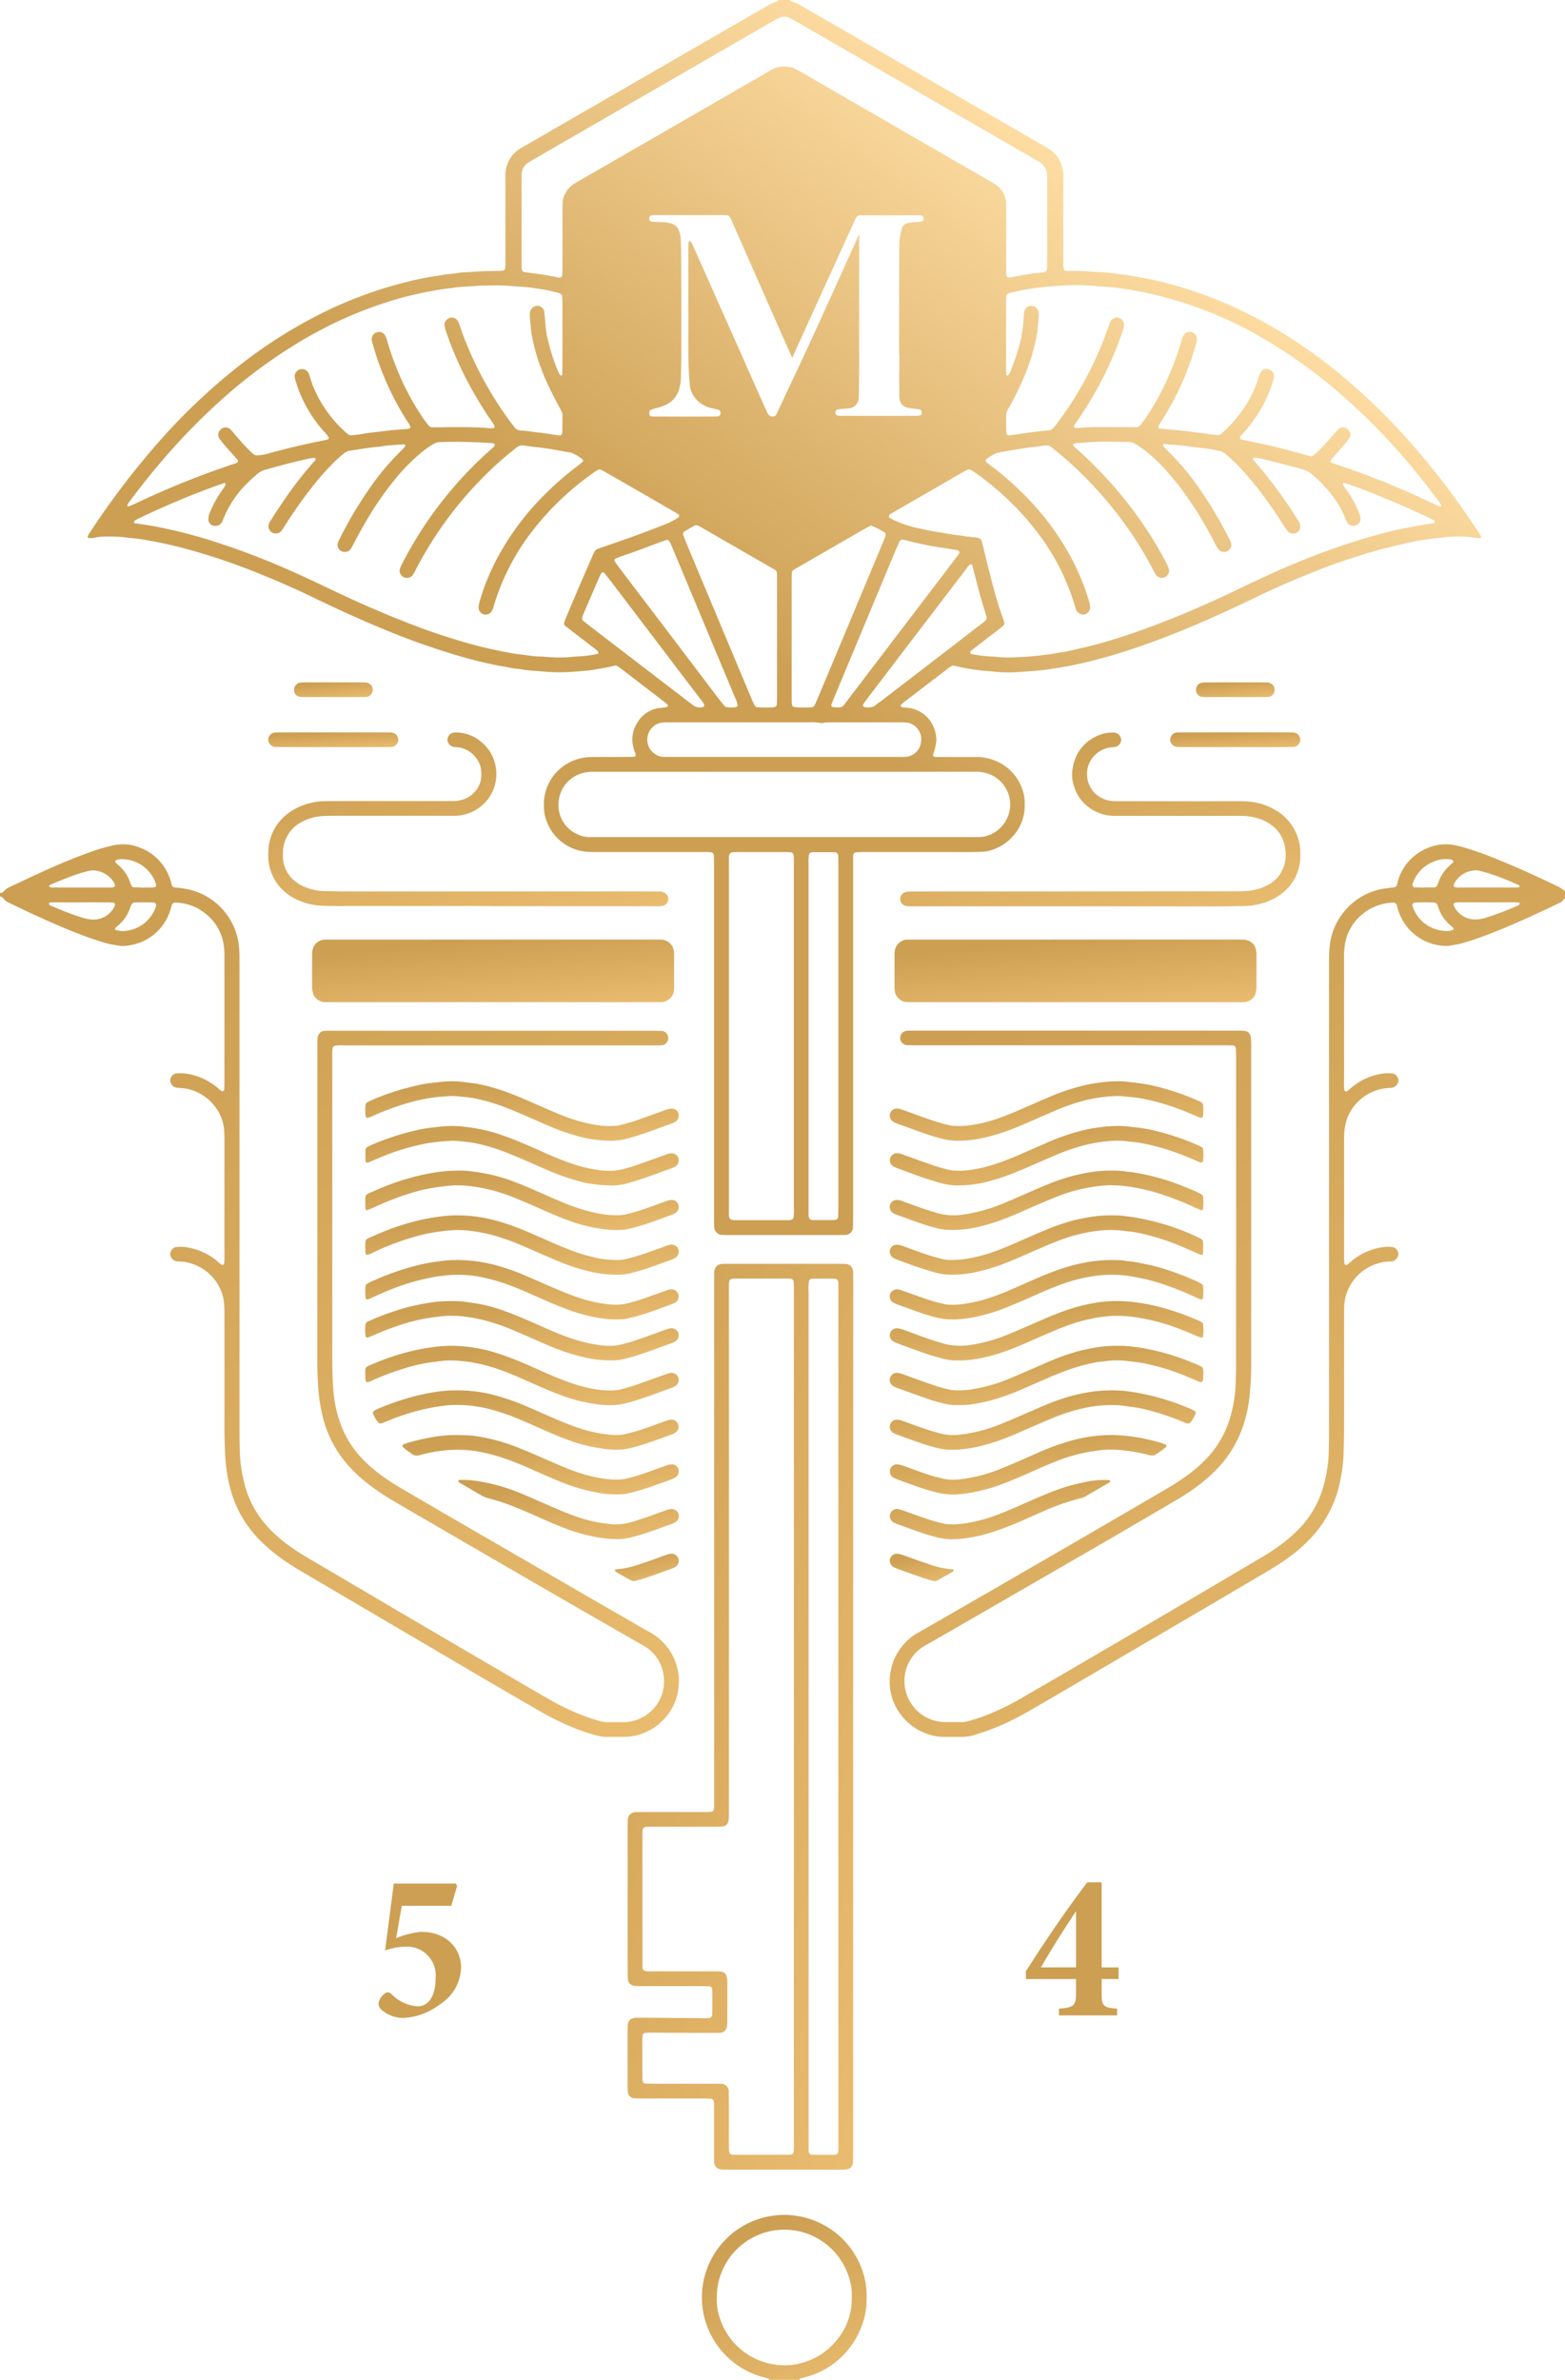 <svg xmlns="http://www.w3.org/2000/svg" xmlns:xlink="http://www.w3.org/1999/xlink" width="186.948" height="284.215" viewBox="0 0 186.948 284.215">
  <defs>
    <linearGradient id="linear-gradient" x1="0.5" x2="1.385" y2="1.741" gradientUnits="objectBoundingBox">
      <stop offset="0" stop-color="#cc9f53"/>
      <stop offset="1" stop-color="#ffd183"/>
    </linearGradient>
    <linearGradient id="linear-gradient-35" x1="0.433" y1="0.5" x2="0.729" y2="0.141" gradientUnits="objectBoundingBox">
      <stop offset="0" stop-color="#cc9f53"/>
      <stop offset="1" stop-color="#ffdea5"/>
    </linearGradient>
  </defs>
  <g id="Madero_emblema" data-name="Madero emblema" transform="translate(151.151 229.793)">
    <g id="Grupo_9036" data-name="Grupo 9036" transform="translate(-151.151 -229.793)">
      <g id="Grupo_9030" data-name="Grupo 9030" transform="translate(0 81.493)">
        <path id="Trazado_7546" data-name="Trazado 7546" d="M0,168.832a.355.355,0,0,0,.4-.111,1.891,1.891,0,0,1,.693-.534c1.175-.553,2.348-1.113,3.523-1.654,1.75-.8,3.522-1.568,5.328-2.241.8-.3,1.6-.587,2.422-.822.319-.091.649-.156.971-.247a5.518,5.518,0,0,1,1.879-.139,4.759,4.759,0,0,1,1.289.294,6.051,6.051,0,0,1,3.727,3.589,7.582,7.582,0,0,1,.288.954.394.394,0,0,0,.32.278l.066.015a10.766,10.766,0,0,1,1.14.14,7.77,7.77,0,0,1,5.853,4.477,7.106,7.106,0,0,1,.622,2.239,13.646,13.646,0,0,1,.088,1.442c-.014.373,0,.743,0,1.113v55.408c0,1.115.014,2.225.076,3.335a17.973,17.973,0,0,0,.762,3.921,12.089,12.089,0,0,0,2.758,4.522,16.494,16.494,0,0,0,2.359,2.031,26.973,26.973,0,0,0,2.333,1.511q5.131,3.015,10.256,6.037,8.01,4.7,16.032,9.383,1.287.757,2.6,1.5a29.4,29.4,0,0,0,4.428,2.044c.5.171.993.321,1.494.46a3.1,3.1,0,0,0,.772.116c.7,0,1.409.012,2.1,0a4.88,4.88,0,0,0,4.4-3.061,4.457,4.457,0,0,0,.333-1.847,4.741,4.741,0,0,0-2.252-4.108c-.121-.081-.262-.147-.385-.222q-4.964-2.855-9.929-5.713-8.807-5.1-17.606-10.213c-.8-.466-1.6-.934-2.4-1.406a27.781,27.781,0,0,1-3.021-2.081,18.715,18.715,0,0,1-1.8-1.654,13.67,13.67,0,0,1-3.393-6.285,20.279,20.279,0,0,1-.5-3.182c-.088-1.225-.127-2.446-.127-3.668q.017-18.471.011-36.94c0-.411,0-.815.017-1.226a.958.958,0,0,1,.152-.527.8.8,0,0,1,.62-.417,2.918,2.918,0,0,1,.333-.02c.3-.006.591,0,.887,0q18.973,0,37.938,0c.405,0,.818.006,1.223.024a.851.851,0,0,1,.646,1.251,1.2,1.2,0,0,1-.21.254.613.613,0,0,1-.38.194c-.156.012-.31.028-.447.028H77.581q-18.188,0-36.393,0a5.817,5.817,0,0,0-1.215.041.544.544,0,0,0-.22.224,1.533,1.533,0,0,0-.045.221,3.682,3.682,0,0,0-.018.443v36.606c0,1.225.041,2.447.134,3.67a14.9,14.9,0,0,0,.9,4.114,11.844,11.844,0,0,0,2.61,4.1,16.644,16.644,0,0,0,2,1.761,26.924,26.924,0,0,0,2.6,1.714c2.113,1.234,4.224,2.481,6.342,3.7q11.01,6.38,22.041,12.749c.481.279.968.541,1.453.82a6.6,6.6,0,0,1,2.3,2.218,6.73,6.73,0,0,1,.969,2.693,6.842,6.842,0,0,1-.127,2.432,6.306,6.306,0,0,1-1.48,2.831,6.627,6.627,0,0,1-3.365,2.046,5.378,5.378,0,0,1-1.322.186c-.807.01-1.625.01-2.448.006a4.04,4.04,0,0,1-.874-.123,21.216,21.216,0,0,1-2.745-.9,31.6,31.6,0,0,1-4.1-1.991q-3.127-1.81-6.252-3.628Q47.3,256.53,36.277,250.048c-.728-.432-1.455-.873-2.167-1.353a22.043,22.043,0,0,1-2.448-1.928,14.635,14.635,0,0,1-2.68-3.249,13.875,13.875,0,0,1-1.57-3.9,19.587,19.587,0,0,1-.5-3.406c-.062-1.148-.1-2.295-.1-3.445q.008-6.733,0-13.464c0-.488,0-.962-.048-1.447a4.872,4.872,0,0,0-.413-1.6,5.581,5.581,0,0,0-3.227-3.038,5.045,5.045,0,0,0-1.524-.332c-.179-.006-.371-.019-.549-.038a.8.8,0,0,1-.4-.2.957.957,0,0,1-.315-.567.479.479,0,0,1,.02-.221.883.883,0,0,1,.337-.555.643.643,0,0,1,.295-.143,4.564,4.564,0,0,1,1.435.042,7.561,7.561,0,0,1,3.42,1.544,4.4,4.4,0,0,0,.693.55c.061-.023.144-.027.185-.075a.373.373,0,0,0,.069-.205c.015-.223.021-.446.021-.667V198.213c0-.332-.021-.665-.034-1a5.281,5.281,0,0,0-1.254-3.035,5.6,5.6,0,0,0-3.293-1.94,9.432,9.432,0,0,0-.991-.092,1.361,1.361,0,0,1-.319-.075.9.9,0,0,1-.584-.749.656.656,0,0,1,.02-.224.923.923,0,0,1,.275-.469.649.649,0,0,1,.381-.2,5.417,5.417,0,0,1,1.768.116,7.511,7.511,0,0,1,3.254,1.627,2.647,2.647,0,0,0,.519.4.85.85,0,0,0,.182-.1.366.366,0,0,0,.054-.211c.015-.221.021-.443.021-.667V176.577c0-.331,0-.665-.028-1a5.848,5.848,0,0,0-2.287-4.283,5.641,5.641,0,0,0-2.061-1.054,5.867,5.867,0,0,0-1.534-.229.443.443,0,0,0-.354.238c-.028.1-.061.211-.1.315a6.07,6.07,0,0,1-4.289,4.41,7.026,7.026,0,0,1-1.428.224,1.577,1.577,0,0,1-.333-.006c-.512-.083-1.03-.15-1.53-.28A32.851,32.851,0,0,1,9.6,173.82c-1.935-.741-3.838-1.574-5.723-2.446-.976-.453-1.947-.929-2.915-1.387a1.486,1.486,0,0,1-.516-.413c-.02-.025-.041-.059-.061-.082a.941.941,0,0,0-.385-.22Zm9.809,1.156H6.589c-.147,0-.291,0-.443.007-.1,0-.223-.011-.28.111-.042.1.029.205.161.257.511.213,1.009.437,1.527.643.79.309,1.59.6,2.41.85a4.761,4.761,0,0,0,.972.179,2.641,2.641,0,0,0,1.2-.165,2.827,2.827,0,0,0,1.539-1.377,1.253,1.253,0,0,0,.058-.209.22.22,0,0,0-.151-.249c-.189-.017-.371-.043-.553-.043C11.955,169.984,10.877,169.988,9.809,169.988Zm-.1-1.769h3.33a1.844,1.844,0,0,0,.552-.048.237.237,0,0,0,.141-.26c-.027-.066-.048-.141-.076-.205a2.918,2.918,0,0,0-1.78-1.416,2.383,2.383,0,0,0-1.309-.051c-.364.1-.724.18-1.077.294-1.12.372-2.222.816-3.31,1.286a1.42,1.42,0,0,0-.293.163c-.023.006-.017.071-.009.1a.109.109,0,0,0,.065.072.831.831,0,0,0,.422.059Q8.043,168.221,9.71,168.219Zm4.931,5.2a4.879,4.879,0,0,0,1.146-.179,4.256,4.256,0,0,0,2.868-2.843.312.312,0,0,0-.281-.382c-.777-.038-1.55-.038-2.324,0a.191.191,0,0,0-.1.024.6.6,0,0,0-.173.122,1.4,1.4,0,0,0-.205.391,4.653,4.653,0,0,1-1.524,2.252,3.051,3.051,0,0,0-.25.224.194.194,0,0,0-.052.19.155.155,0,0,0,.1.065A2.8,2.8,0,0,0,14.64,173.414Zm2.534-5.179v-.019c.336,0,.67,0,1,0a2.479,2.479,0,0,0,.323-.048.269.269,0,0,0,.155-.26,3.257,3.257,0,0,0-.176-.519,4.275,4.275,0,0,0-4.27-2.544,1.32,1.32,0,0,0-.313.092c-.1.03-.168.214-.1.276.109.1.212.2.318.3a4.751,4.751,0,0,1,1.47,2.18,1.043,1.043,0,0,0,.13.3.3.3,0,0,0,.247.194C16.368,168.2,16.779,168.216,17.174,168.235Z" transform="translate(0 -143.716)" fill="url(#linear-gradient)"/>
        <path id="Trazado_7547" data-name="Trazado 7547" d="M252.51,169.493c-.232.181-.357.476-.667.563-2.981,1.429-5.966,2.814-9.061,3.968-.869.327-1.741.618-2.637.859-.5.139-1.019.2-1.531.293a1.37,1.37,0,0,1-.327.017,6.086,6.086,0,0,1-5.15-3.022,5.823,5.823,0,0,1-.63-1.536c-.032-.113-.056-.215-.083-.324a.472.472,0,0,0-.423-.3,6.072,6.072,0,0,0-5.568,4.08,7.778,7.778,0,0,0-.308,1.858c-.022.257-.01.522-.01.782V191.41a4.6,4.6,0,0,0,.045,1,.288.288,0,0,0,.137.169.293.293,0,0,0,.2-.056,2.026,2.026,0,0,0,.261-.212c.171-.137.33-.288.517-.422a7.246,7.246,0,0,1,3.111-1.394,4.639,4.639,0,0,1,1.555-.059.658.658,0,0,1,.385.2.953.953,0,0,1,.289.584.968.968,0,0,1-.7.892,1.746,1.746,0,0,1-.216.033c-.113.009-.221.009-.337.017a5.643,5.643,0,0,0-4.923,3.755,6.867,6.867,0,0,0-.308,1.746c-.01.261-.01.517-.01.78V212.13a4.6,4.6,0,0,0,.045,1,.29.29,0,0,0,.129.165.306.306,0,0,0,.2-.043.858.858,0,0,0,.177-.137c.144-.116.283-.243.419-.359a7.516,7.516,0,0,1,3.406-1.555,4.817,4.817,0,0,1,1.441-.047.734.734,0,0,1,.46.284.989.989,0,0,1,.214.506.963.963,0,0,1-.7.9c-.071.006-.138.019-.214.023-.116.009-.223.009-.332.015a5.658,5.658,0,0,0-5.065,4.189,6.031,6.031,0,0,0-.174,1.433c-.01.333-.01.665-.01,1v13.576c0,.892-.041,1.778-.056,2.667a17.467,17.467,0,0,1-.3,2.766,13.939,13.939,0,0,1-3.839,7.628,18.871,18.871,0,0,1-2.081,1.832,28.456,28.456,0,0,1-2.784,1.843q-3.349,1.975-6.7,3.949-9.837,5.767-19.672,11.523-1.352.79-2.7,1.555a29.69,29.69,0,0,1-4.849,2.2c-.252.076-.5.168-.745.236a5.82,5.82,0,0,1-2.4.367c-.6,0-1.191,0-1.785,0a5.813,5.813,0,0,1-2.162-.46,6.652,6.652,0,0,1-3.993-4.485,6.454,6.454,0,0,1-.13-2.646,6.315,6.315,0,0,1,1.135-2.87,6.426,6.426,0,0,1,1.916-1.826c.131-.083.262-.15.388-.223q14.178-8.137,28.3-16.378c.547-.32,1.082-.638,1.638-.959a26.572,26.572,0,0,0,2.479-1.678,16.013,16.013,0,0,0,2.208-2.034A12.047,12.047,0,0,0,212.7,230.8a16.689,16.689,0,0,0,.467-3.3c.02-.737.048-1.479.048-2.223q.01-18.36.007-36.72c0-.371-.011-.739-.027-1.11a.457.457,0,0,0-.07-.209.391.391,0,0,0-.177-.135,1.612,1.612,0,0,0-.323-.037c-.405-.009-.824-.009-1.225-.009H175.244c-.453,0-.894-.009-1.345-.017a.862.862,0,0,1-.028-1.718c.109,0,.213-.014.326-.018.293,0,.594,0,.89,0q18.974,0,37.939,0c.4,0,.824,0,1.233.032a.771.771,0,0,1,.655.529,1.142,1.142,0,0,1,.083.432c.027.37.027.741.027,1.113v17.248q0,10.236,0,20.471a35.342,35.342,0,0,1-.182,3.667,16.008,16.008,0,0,1-.965,4.214,13.608,13.608,0,0,1-2.957,4.662,19.693,19.693,0,0,1-2.613,2.25c-.755.541-1.537,1.04-2.333,1.506-2.59,1.517-5.182,3.041-7.774,4.548q-10.3,5.957-20.614,11.908c-.357.2-.706.4-1.07.6-.19.111-.385.218-.579.336a4.851,4.851,0,0,0-2.16,2.854A4.654,4.654,0,0,0,173.6,263a4.907,4.907,0,0,0,4.77,4.883c.71.015,1.412,0,2.119,0a2.647,2.647,0,0,0,.659-.1,19.17,19.17,0,0,0,2.63-.884,29.671,29.671,0,0,0,3.694-1.816c1.561-.912,3.149-1.819,4.71-2.73q11.97-6.972,23.886-14.024c.8-.469,1.583-.966,2.331-1.511a18.112,18.112,0,0,0,2.2-1.87,12.009,12.009,0,0,0,3.242-5.978,15.823,15.823,0,0,0,.446-3.3c.014-.779.035-1.558.035-2.338V176.591a12.17,12.17,0,0,1,.117-1.667,7.52,7.52,0,0,1,1.338-3.376,7.731,7.731,0,0,1,4.487-3.082c.464-.122.952-.158,1.429-.234a2.754,2.754,0,0,1,.332-.022.474.474,0,0,0,.441-.432,5.334,5.334,0,0,1,.211-.743,6.047,6.047,0,0,1,2.765-3.226,5.733,5.733,0,0,1,3.43-.727,9.99,9.99,0,0,1,1.524.335,37.5,37.5,0,0,1,3.762,1.326c2.59,1.032,5.112,2.192,7.612,3.4a3.5,3.5,0,0,1,.628.434c.027.02.072.014.111.02Zm-9.3.49h0c-1.105,0-2.221,0-3.331,0a2.621,2.621,0,0,0-.544.057c-.056.011-.108.095-.13.16a.324.324,0,0,0,.028.209,2.821,2.821,0,0,0,2.905,1.6,5.155,5.155,0,0,0,.87-.174,36,36,0,0,0,3.941-1.5.621.621,0,0,0,.083-.067.163.163,0,0,0,.054-.095c.017-.093-.017-.155-.1-.163-.185-.015-.371-.029-.549-.033C245.364,169.98,244.293,169.983,243.212,169.983Zm-.138-1.772v0h2.9c.256,0,.515,0,.779,0a.988.988,0,0,0,.211-.036c.049-.007.1-.024.111-.047a.148.148,0,0,0-.061-.187,32.511,32.511,0,0,0-3.509-1.393c-.4-.133-.8-.218-1.182-.328a1.764,1.764,0,0,0-.774-.036,2.937,2.937,0,0,0-2.284,1.578.5.5,0,0,0-.054.208.194.194,0,0,0,.1.181.957.957,0,0,0,.436.063C240.849,168.215,241.967,168.212,243.074,168.212Zm-7.317,1.762c-.417.014-.833.023-1.232.043a.285.285,0,0,0-.241.309c.01.035,0,.076.014.111a4.288,4.288,0,0,0,3.989,2.963,1.691,1.691,0,0,0,.859-.15c.082-.035.1-.1.034-.18a1.224,1.224,0,0,0-.23-.233,4.769,4.769,0,0,1-1.6-2.332,1.376,1.376,0,0,0-.139-.3.35.35,0,0,0-.256-.192Zm-.136-1.748V168.2c.4,0,.814.006,1.211,0a.44.44,0,0,0,.44-.284c.052-.135.1-.273.15-.413a4.644,4.644,0,0,1,1.22-1.826c.161-.151.319-.295.5-.443a.221.221,0,0,0-.059-.289.757.757,0,0,0-.2-.081,3.677,3.677,0,0,0-2.155.3,4.227,4.227,0,0,0-2.422,2.6.633.633,0,0,1-.018.108.311.311,0,0,0,.227.32Q235.068,168.208,235.621,168.226Z" transform="translate(-65.561 -143.712)" fill="url(#linear-gradient)"/>
        <path id="Trazado_7548" data-name="Trazado 7548" d="M143.649,447.429c-.045-.051-.09-.134-.143-.147-.324-.1-.639-.182-.963-.276a9.858,9.858,0,0,1-.086-18.817,8.242,8.242,0,0,1,1.632-.357,8.413,8.413,0,0,1,2.654,0,9,9,0,0,1,2.369.621,9.828,9.828,0,0,1,5.776,6.357,8.452,8.452,0,0,1,.354,1.97,14.472,14.472,0,0,1-.042,2.11,8.762,8.762,0,0,1-.549,2.156,9.79,9.79,0,0,1-6.325,5.959c-.323.09-.645.173-.962.27-.062.019-.1.1-.151.153Zm-6.291-9.741a6.822,6.822,0,0,0,.351,2.324,8.108,8.108,0,0,0,6.7,5.609,7.637,7.637,0,0,0,3.309-.269,8.031,8.031,0,0,0,4.13-2.859,7.692,7.692,0,0,0,1.64-4.749c.015-.22,0-.443,0-.662a6.592,6.592,0,0,0-.36-1.962,8.075,8.075,0,0,0-15.767,2.568Z" transform="translate(-51.737 -244.707)" fill="url(#linear-gradient)"/>
        <path id="Trazado_7549" data-name="Trazado 7549" d="M148.171,298.113v51.97c0,.446-.01.884-.017,1.331a.831.831,0,0,1-.21.508.735.735,0,0,1-.463.276,4.046,4.046,0,0,1-.44.047c-.265.006-.526.006-.783.006H133.467c-.343,0-.673-.006-1.01-.019a.913.913,0,0,1-.886-.949c-.024-.335-.014-.665-.014-1v-5.449a3.9,3.9,0,0,0-.038-.777.39.39,0,0,0-.3-.278c-.11,0-.228-.024-.337-.024-.336-.009-.665-.009-1-.009h-6.876c-.333,0-.672,0-1-.027a.8.8,0,0,1-.741-.707,2.808,2.808,0,0,1-.027-.33c-.011-.3-.011-.6-.011-.892V336c0-.336,0-.669.02-1a1.286,1.286,0,0,1,.065-.326.7.7,0,0,1,.432-.469,1.38,1.38,0,0,1,.437-.094c.292-.014.594-.012.889-.012,2.964.019,3.908.04,6.876.052a6.28,6.28,0,0,0,1.111-.027.447.447,0,0,0,.233-.221.719.719,0,0,0,.035-.1.673.673,0,0,0,.013-.109c.02-1,.039-2-.007-3a.364.364,0,0,0-.363-.343c-.148-.006-.3-.014-.44-.014-.3-.006-.6-.006-.9-.006h-6.535c-.341,0-.672-.007-1.006-.022a.882.882,0,0,1-.5-.205.7.7,0,0,1-.3-.45,2.417,2.417,0,0,1-.043-.438c-.011-.335-.011-.668-.011-1v-16.58c0-.336,0-.665.011-1a3.506,3.506,0,0,1,.054-.441.634.634,0,0,1,.227-.373.893.893,0,0,1,.589-.265c.33-.018.667-.022,1-.022h7.218a4.176,4.176,0,0,0,1-.051c.058-.018.11-.086.164-.141.028-.022.028-.061.035-.1.02-.15.028-.293.038-.442V246.256c0-.445,0-.892.028-1.338a.874.874,0,0,1,.466-.715.961.961,0,0,1,.307-.111c.227-.02.442-.025.675-.025,1.11,0,2.212,0,3.331,0,3.338,0,6.681,0,10.012,0,.339,0,.665,0,1,.025a.927.927,0,0,1,.756.718,1.779,1.779,0,0,1,.028.333c.01.407.01.816.01,1.221Zm-7.079.028v-50.4c0-.409,0-.816-.007-1.225,0-.106-.02-.221-.02-.332a.414.414,0,0,0-.375-.341c-.116,0-.226-.016-.332-.016h-6.345c-.107,0-.223.02-.326.03a.389.389,0,0,0-.31.278,2.394,2.394,0,0,0-.043.33V308.99c0,.4,0,.818-.011,1.222-.007.144-.034.3-.054.441a.761.761,0,0,1-.591.586,2.358,2.358,0,0,1-.337.037c-.294.014-.6.014-.892.014h-6.765c-.364,0-.735,0-1.109.006-.4.007-.559.152-.566.515,0,.186-.007.372-.007.557V327.5c0,.219.007.438.014.665a.406.406,0,0,0,.079.205.344.344,0,0,0,.161.138,4.6,4.6,0,0,0,1,.056h6.991c.33,0,.659,0,1,.012a1.316,1.316,0,0,1,.322.059.635.635,0,0,1,.409.354,1.533,1.533,0,0,1,.137.414,7.628,7.628,0,0,1,.027.78c0,1.366,0,2.743,0,4.114,0,.227,0,.445-.019.665a2.466,2.466,0,0,1-.066.33.843.843,0,0,1-.719.611c-.261.006-.518.015-.777.006-2.19,0-4.383-.01-6.563-.019-1.045-.009-.054-.012-1.091-.012-.226,0-.442.028-.669.046a.391.391,0,0,0-.212.233c-.007.148-.028.3-.028.44v4.677a.61.61,0,0,0,.007.109c0,.077,0,.147.007.221a.356.356,0,0,0,.342.357c.564.012,1.114.024,1.673.025h6.655c.255,0,.511,0,.773.015a.883.883,0,0,1,.852.866c.006.22.013.447.013.665.011.93.011,1.855.011,2.785,0,1.074-.011,2.152,0,3.216,0,.227.024.452.043.674,0,.053.171.194.234.219a1.849,1.849,0,0,0,.55.046h6.122c.105,0,.215,0,.328-.012.072,0,.144-.028.224-.033a.407.407,0,0,0,.222-.228,9.376,9.376,0,0,0,.035-1.331Zm5.314-.006v-51.4c0-.145,0-.295-.009-.442a.444.444,0,0,0-.4-.449c-.08-.007-.152-.014-.217-.016l-2.341,0a1.339,1.339,0,0,0-.221.025c-.041,0-.069.02-.106.024a.4.4,0,0,0-.215.233,6.329,6.329,0,0,0-.049,1.329V348.913q0,.551.01,1.11a.569.569,0,0,0,.039.218.3.3,0,0,0,.15.157.766.766,0,0,0,.33.067c.436.012.876.012,1.328.012.375,0,.74,0,1.113,0,.106,0,.218-.035.328-.048.067-.006.208-.158.226-.22a9.125,9.125,0,0,0,.037-1.331Z" transform="translate(-46.258 -174.624)" fill="url(#linear-gradient)"/>
        <path id="Trazado_7550" data-name="Trazado 7550" d="M81.975,181.448H100.9c.37,0,.741,0,1.113.009a1.576,1.576,0,0,1,1.448,1.173,1.039,1.039,0,0,1,.045.22c.009.187.02.37.02.554v3.561a3.666,3.666,0,0,1-.02.553,1.55,1.55,0,0,1-.848,1.231,1.455,1.455,0,0,1-.639.177c-.294,0-.593,0-.885,0h-38.5c-.256,0-.521,0-.782,0a1.538,1.538,0,0,1-.838-.255,1.351,1.351,0,0,1-.611-.767,4.979,4.979,0,0,1-.111-.542,1.9,1.9,0,0,1-.01-.33v-3.678a2.847,2.847,0,0,1,.11-.874,1.445,1.445,0,0,1,.607-.771,1.544,1.544,0,0,1,.839-.258c.371,0,.749,0,1.113,0Z" transform="translate(-22.999 -150.731)" fill="url(#linear-gradient)"/>
        <path id="Trazado_7551" data-name="Trazado 7551" d="M194.463,181.446h19.024a10.726,10.726,0,0,1,1.114.019,1.514,1.514,0,0,1,1.245.823,1.7,1.7,0,0,1,.106.312,3.048,3.048,0,0,1,.076.772v3.673a5.647,5.647,0,0,1-.065.663,1.367,1.367,0,0,1-.667.973,1.549,1.549,0,0,1-.845.244c-.3,0-.6,0-.892,0H175.284c-.337,0-.673,0-1-.009a1.486,1.486,0,0,1-1.074-.515,1.509,1.509,0,0,1-.4-.9c-.006-.112-.014-.224-.014-.331v-4.009c0-.074.009-.147.009-.224a1.6,1.6,0,0,1,1.186-1.448,1.939,1.939,0,0,1,.338-.041c.364,0,.735,0,1.105,0Z" transform="translate(-65.937 -150.728)" fill="url(#linear-gradient)"/>
        <path id="Trazado_7552" data-name="Trazado 7552" d="M195.167,162.214H176.14c-.368,0-.738,0-1.113,0a2.693,2.693,0,0,1-.438-.043.842.842,0,0,1-.565-1.286.923.923,0,0,1,.639-.4,3.784,3.784,0,0,1,.663-.039c1.377,0,2.743-.009,4.116-.009q12.3,0,24.581-.013,4.9,0,9.791-.006c.519,0,1.036,0,1.556-.042a6.073,6.073,0,0,0,2.338-.661,3.787,3.787,0,0,0,1.835-1.853,3.944,3.944,0,0,0,.384-1.5,5.171,5.171,0,0,0-.164-1.649,4.048,4.048,0,0,0-1.215-1.954,5.081,5.081,0,0,0-2.046-1.082,6.374,6.374,0,0,0-1.75-.264c-.376,0-.743,0-1.114,0H200.291c-.3,0-.588,0-.89,0a5.165,5.165,0,0,1-3-1.03,4.773,4.773,0,0,1-1.748-2.512,4.107,4.107,0,0,1-.148-2.192,4.918,4.918,0,0,1,2.9-3.81,4.4,4.4,0,0,1,2.046-.4.885.885,0,0,1,.8.659.685.685,0,0,1-.007.441.9.9,0,0,1-.72.618c-.152.023-.3.02-.447.038a3.237,3.237,0,0,0-2.432,1.576,2.888,2.888,0,0,0-.432,1.7,3.124,3.124,0,0,0,1.847,2.825,3.307,3.307,0,0,0,1.39.327c.334.017.669.009,1,.009q6.733.007,13.46,0c.481,0,.964,0,1.456.033a7.444,7.444,0,0,1,3.265.977,5.855,5.855,0,0,1,2.685,3.144,5.587,5.587,0,0,1,.364,1.733c0,.258.019.52,0,.779a5.6,5.6,0,0,1-2.348,4.463,6.914,6.914,0,0,1-2.4,1.115,8.215,8.215,0,0,1-1.973.27c-1.041.019-2.078.048-3.111.052Q203.5,162.218,195.167,162.214Z" transform="translate(-66.353 -135.467)" fill="url(#linear-gradient)"/>
        <path id="Trazado_7553" data-name="Trazado 7553" d="M78.264,162.179q-9.385,0-18.789,0c-.487,0-.967-.018-1.451-.043a7.551,7.551,0,0,1-2.779-.715,6.256,6.256,0,0,1-1.814-1.263,5.711,5.711,0,0,1-1.615-3.915c0-.182,0-.367.011-.554a5.794,5.794,0,0,1,2.458-4.639,7.124,7.124,0,0,1,2.4-1.127,7.328,7.328,0,0,1,1.748-.258c.412-.011.824-.011,1.228-.011q6.619-.007,13.233,0c.343,0,.673-.006,1,0a3.539,3.539,0,0,0,.873-.111,3.178,3.178,0,0,0,2.376-2.135,1.491,1.491,0,0,0,.072-.323,4.325,4.325,0,0,0,.045-1,2.95,2.95,0,0,0-.641-1.627,3.2,3.2,0,0,0-2.273-1.245c-.11-.011-.227-.014-.337-.028a.916.916,0,0,1-.641-.4.836.836,0,0,1-.127-.633.892.892,0,0,1,.768-.687,4.638,4.638,0,0,1,3.359,1.215,4.753,4.753,0,0,1,1.489,2.308,5.127,5.127,0,0,1,.207,1.428,4.962,4.962,0,0,1-3.414,4.722,4.626,4.626,0,0,1-1.523.269c-.33,0-.668,0-1,0q-6.685,0-13.357,0c-.481,0-.961,0-1.438.028a6.125,6.125,0,0,0-2.551.727,4.054,4.054,0,0,0-1.813,1.891,4.249,4.249,0,0,0-.4,1.613c-.006.222-.013.44,0,.662a3.829,3.829,0,0,0,1.717,3.091,4.262,4.262,0,0,0,.975.519,6.641,6.641,0,0,0,2.273.466c1.081.013,2.15.037,3.228.037q5.068,0,10.122,0,12.787,0,25.578,0c.368,0,.741,0,1.121.01a1.425,1.425,0,0,1,.328.041,1.036,1.036,0,0,1,.6.453.847.847,0,0,1-.57,1.216,2.99,2.99,0,0,1-.446.049c-.33.006-.666,0-.992,0-4.823,0-9.637,0-14.468-.008-1.59-.006-3.187,0-4.778,0Z" transform="translate(-19.772 -135.471)" fill="url(#linear-gradient)"/>
        <path id="Trazado_7554" data-name="Trazado 7554" d="M198.347,245.09a14.775,14.775,0,0,0-1.813.122,18.912,18.912,0,0,0-4.3,1.079c-1.109.407-2.193.881-3.279,1.365-1.016.446-2.026.9-3.069,1.307a22.08,22.08,0,0,1-3.487,1.1,15.667,15.667,0,0,1-2.748.366,8.435,8.435,0,0,1-2.631-.338c-.755-.215-1.493-.448-2.218-.719-.7-.251-1.394-.5-2.087-.754a2.587,2.587,0,0,1-.4-.185.882.882,0,0,1-.458-.719.858.858,0,0,1,.708-.858,1.362,1.362,0,0,1,.559.041c.317.105.618.222.94.332,1.048.374,2.082.759,3.152,1.075.4.12.8.187,1.182.294a2.032,2.032,0,0,0,.446.062,9,9,0,0,0,1.545-.041,18.411,18.411,0,0,0,3.252-.715c.989-.326,1.953-.7,2.9-1.119,1.051-.46,2.095-.931,3.153-1.382a30.331,30.331,0,0,1,3.437-1.272,23.208,23.208,0,0,1,2.808-.625,17.23,17.23,0,0,1,2.991-.164,7.818,7.818,0,0,1,1.332.121,13.166,13.166,0,0,1,1.641.257,24.85,24.85,0,0,1,4.374,1.234c.838.3,1.66.639,2.465,1.023.127.064.255.141.38.215a.3.3,0,0,1,.168.268,7.912,7.912,0,0,1,0,1.442c0,.09-.142.166-.244.141a3.677,3.677,0,0,1-.621-.25,36.02,36.02,0,0,0-3.493-1.428,23.466,23.466,0,0,0-3.748-.994A14.466,14.466,0,0,0,198.347,245.09Z" transform="translate(-65.578 -174.345)" fill="url(#linear-gradient)"/>
        <path id="Trazado_7555" data-name="Trazado 7555" d="M179.56,241.787a7.647,7.647,0,0,1-2.6-.346c-.626-.2-1.269-.389-1.9-.608-.769-.259-1.532-.553-2.294-.835a2.9,2.9,0,0,1-.408-.174.9.9,0,0,1-.438-.477.831.831,0,0,1,.215-.914.683.683,0,0,1,.385-.2,1.32,1.32,0,0,1,.548.022c.152.037.283.09.427.139,1.01.361,2.01.744,3.036,1.073.531.169,1.063.318,1.6.449a4.23,4.23,0,0,0,.988.121,11.623,11.623,0,0,0,1.773-.121,19.127,19.127,0,0,0,4.068-1.108c.9-.348,1.775-.734,2.657-1.123,1.012-.438,2.029-.889,3.056-1.31a23.428,23.428,0,0,1,3.159-1.069c.717-.177,1.438-.318,2.172-.434a16.263,16.263,0,0,1,3.1-.152c.336.01.659.051.989.087a28.206,28.206,0,0,1,8.4,2.429c.2.087.4.194.593.3a.4.4,0,0,1,.207.361c.014.444.014.886,0,1.333,0,.175-.152.24-.316.175s-.34-.147-.5-.218c-.651-.281-1.295-.575-1.944-.844A26.733,26.733,0,0,0,202.434,237a13.762,13.762,0,0,0-2.077-.378c-.186-.02-.364-.048-.553-.069a12.7,12.7,0,0,0-3.106,0,19.426,19.426,0,0,0-4.918,1.278c-.937.361-1.847.769-2.766,1.164-1.022.445-2.036.9-3.063,1.312a23.045,23.045,0,0,1-3.5,1.106A12.586,12.586,0,0,1,179.56,241.787Z" transform="translate(-65.582 -171.053)" fill="url(#linear-gradient)"/>
        <path id="Trazado_7556" data-name="Trazado 7556" d="M81.6,234.7a17.852,17.852,0,0,1,5.055.767,28.9,28.9,0,0,1,3.138,1.139c.814.349,1.634.706,2.451,1.063,1.048.464,2.1.915,3.187,1.317a19.444,19.444,0,0,0,2.444.724,11.586,11.586,0,0,0,2.861.323,4.506,4.506,0,0,0,.99-.123,21.479,21.479,0,0,0,2.239-.657q1.216-.42,2.41-.858c.143-.053.275-.1.419-.142a1.646,1.646,0,0,1,.337-.046.824.824,0,0,1,.847,1.03.842.842,0,0,1-.463.589,2.611,2.611,0,0,1-.3.138c-1.14.417-2.284.852-3.457,1.223-.534.165-1.067.31-1.6.442a5.979,5.979,0,0,1-1.218.158,13.455,13.455,0,0,1-3.419-.345,22.471,22.471,0,0,1-3.5-1.1c-.892-.359-1.771-.744-2.661-1.127-1.019-.442-2.029-.907-3.065-1.308-.835-.318-1.673-.613-2.528-.849a19.154,19.154,0,0,0-2.393-.471,12.464,12.464,0,0,0-2.111-.123c-.373.009-.738.047-1.106.081-.15.012-.3.048-.446.057a18.309,18.309,0,0,0-3.152.63,31.052,31.052,0,0,0-4.793,1.779,6.283,6.283,0,0,1-.912.4c-.1.026-.245-.042-.255-.132a1.217,1.217,0,0,1-.034-.224c.02-1.7-.247-1.344,1.28-2.028a29.171,29.171,0,0,1,5.265-1.767c.759-.174,1.524-.3,2.289-.408A15.194,15.194,0,0,1,81.6,234.7Z" transform="translate(-26.923 -171.048)" fill="url(#linear-gradient)"/>
        <path id="Trazado_7557" data-name="Trazado 7557" d="M99.594,224.544a14.615,14.615,0,0,1-3.863-.6,25.609,25.609,0,0,1-3.041-1.075c-.892-.369-1.766-.764-2.651-1.151-1.053-.458-2.108-.916-3.186-1.31a21.977,21.977,0,0,0-3.306-.933c-.22-.043-.451-.066-.664-.093-.3-.038-.593-.062-.884-.1a8.436,8.436,0,0,0-1.113-.06,26.25,26.25,0,0,0-2.874.286,27.239,27.239,0,0,0-5.829,1.773c-.416.177-.821.35-1.239.523a.252.252,0,0,1-.354-.26c-.011-.406-.011-.816,0-1.223a.415.415,0,0,1,.223-.359c.164-.091.323-.171.494-.246a30.793,30.793,0,0,1,5.27-1.735,14.861,14.861,0,0,1,2.085-.355,3.053,3.053,0,0,0,.442-.048,12.829,12.829,0,0,1,2.439-.109c.373,0,.745.07,1.113.108a19.379,19.379,0,0,1,4.735,1.147c.885.312,1.731.672,2.581,1.034s1.688.751,2.544,1.122a31.366,31.366,0,0,0,3.533,1.324,18.748,18.748,0,0,0,2.394.513,9.1,9.1,0,0,0,1.994.056,4.371,4.371,0,0,0,.66-.108,19.572,19.572,0,0,0,2.238-.673c1.016-.351,2.023-.721,3.034-1.085a3.882,3.882,0,0,1,.417-.143,2.14,2.14,0,0,1,.436-.039.812.812,0,0,1,.769,1,.835.835,0,0,1-.45.6,2.041,2.041,0,0,1-.3.143c-1.36.484-2.712,1.017-4.09,1.449-.387.117-.772.238-1.163.351A7.151,7.151,0,0,1,99.594,224.544Z" transform="translate(-26.932 -164.471)" fill="url(#linear-gradient)"/>
        <path id="Trazado_7558" data-name="Trazado 7558" d="M180.319,215.916c-.193,0-.365,0-.56,0a7.16,7.16,0,0,1-1.534-.209c-.648-.16-1.288-.342-1.915-.56-1.224-.424-2.437-.871-3.659-1.309a2.815,2.815,0,0,1-.3-.144.923.923,0,0,1-.434-.485.85.85,0,0,1,.313-.983.555.555,0,0,1,.2-.1,1.05,1.05,0,0,1,.535-.028c.182.045.354.105.536.163,1.222.435,2.425.9,3.66,1.3.537.174,1.064.33,1.607.456a3.756,3.756,0,0,0,.539.106,9.664,9.664,0,0,0,2.333-.076,17.4,17.4,0,0,0,3.639-.965c.873-.318,1.722-.678,2.561-1.051,1.058-.453,2.105-.928,3.169-1.371a25.312,25.312,0,0,1,3.568-1.226,19.135,19.135,0,0,1,2.5-.479,15.736,15.736,0,0,1,2.215-.133,9.992,9.992,0,0,1,1.218.083,2.984,2.984,0,0,0,.33.046,20.016,20.016,0,0,1,3.92.765,29.072,29.072,0,0,1,4.066,1.48,1.447,1.447,0,0,1,.294.153.376.376,0,0,1,.171.271,7.635,7.635,0,0,1,.008,1.33.273.273,0,0,1-.4.207c-.242-.1-.471-.2-.715-.309q-1.325-.567-2.685-1.044a27.864,27.864,0,0,0-3.876-.99,5.425,5.425,0,0,0-.545-.066l-1.1-.113a7.313,7.313,0,0,0-1.328-.045,18.547,18.547,0,0,0-3.406.495,23.933,23.933,0,0,0-3.36,1.137c-1.027.427-2.048.879-3.056,1.32-.886.387-1.768.767-2.668,1.106a23.142,23.142,0,0,1-2.758.85A13.913,13.913,0,0,1,180.319,215.916Z" transform="translate(-65.581 -161.177)" fill="url(#linear-gradient)"/>
        <path id="Trazado_7559" data-name="Trazado 7559" d="M209.328,230.018c-.011.185-.028.407-.038.628,0,.1-.155.175-.254.137-.2-.084-.41-.168-.612-.26a36.121,36.121,0,0,0-3.712-1.5,23.034,23.034,0,0,0-3.639-.94,16.113,16.113,0,0,0-3.1-.265c-.371.02-.741.045-1.113.086a19.872,19.872,0,0,0-5.253,1.364c-1.03.4-2.04.855-3.067,1.3s-2.035.9-3.073,1.293a23.569,23.569,0,0,1-3.078.94,13.387,13.387,0,0,1-3.637.342,5.77,5.77,0,0,1-.982-.135,21.191,21.191,0,0,1-2.242-.647c-.945-.33-1.886-.675-2.821-1.014a3.283,3.283,0,0,1-.4-.184.869.869,0,0,1-.45-.724.852.852,0,0,1,.719-.855,1.418,1.418,0,0,1,.549.042c.317.109.626.231.94.342,1.01.353,2.014.748,3.053,1.033.1.029.2.072.313.106a7.5,7.5,0,0,0,3.409.181,19.7,19.7,0,0,0,4.177-1.139c.892-.354,1.767-.74,2.654-1.126,1.014-.446,2.031-.891,3.059-1.313a23.809,23.809,0,0,1,3.051-1.028c.752-.19,1.51-.343,2.28-.461a15.359,15.359,0,0,1,2.437-.155,10.237,10.237,0,0,1,1.771.132,13.1,13.1,0,0,1,1.539.232,25.6,25.6,0,0,1,4.278,1.186c.9.323,1.792.692,2.668,1.1.127.059.257.142.381.213a.3.3,0,0,1,.157.275A8.112,8.112,0,0,1,209.328,230.018Z" transform="translate(-65.578 -167.757)" fill="url(#linear-gradient)"/>
        <path id="Trazado_7560" data-name="Trazado 7560" d="M81.4,226.067a10.94,10.94,0,0,1,2.115.126,20.573,20.573,0,0,1,5.259,1.372c1.032.4,2.047.848,3.059,1.3s2.04.9,3.08,1.3a20.271,20.271,0,0,0,2.864.887,12.192,12.192,0,0,0,2.974.346,5.112,5.112,0,0,0,1-.119,22.345,22.345,0,0,0,2.235-.662c.8-.275,1.6-.568,2.4-.859.142-.051.281-.1.425-.143a1.516,1.516,0,0,1,.326-.038.826.826,0,0,1,.839,1.04.779.779,0,0,1-.378.524,1.93,1.93,0,0,1-.4.194c-1.113.411-2.218.821-3.349,1.189-.571.184-1.14.335-1.714.476a4.483,4.483,0,0,1-1.1.147,10.725,10.725,0,0,1-2.544-.172,18.337,18.337,0,0,1-3.965-1.07c-.935-.348-1.852-.743-2.77-1.15-1.018-.449-2.038-.9-3.064-1.321a22.694,22.694,0,0,0-2.942-1.009,18.785,18.785,0,0,0-2.394-.472,12.856,12.856,0,0,0-2.105-.123c-.33.011-.659.045-1,.074-.151.011-.3.045-.44.058a19.248,19.248,0,0,0-3.913.829,31.18,31.18,0,0,0-4.144,1.6c-.307.14-.611.264-.92.392a.2.2,0,0,1-.243-.146c-.008-.113-.028-.225-.028-.331.02-1.532-.208-1.244,1.191-1.865a29.707,29.707,0,0,1,4.286-1.536,24.637,24.637,0,0,1,3.375-.69A16.817,16.817,0,0,1,81.4,226.067Z" transform="translate(-26.925 -167.757)" fill="url(#linear-gradient)"/>
        <path id="Trazado_7561" data-name="Trazado 7561" d="M81.416,243.328a17.944,17.944,0,0,1,5.234.768,26.731,26.731,0,0,1,3.134,1.139c1.02.438,2.04.886,3.056,1.331,1.058.456,2.113.891,3.2,1.262a17.958,17.958,0,0,0,3.358.771,8.194,8.194,0,0,0,1.662.045,2.932,2.932,0,0,0,.549-.082,18.792,18.792,0,0,0,2.338-.68c.81-.28,1.617-.57,2.42-.858.137-.049.273-.1.408-.143a2.014,2.014,0,0,1,.337-.041.827.827,0,0,1,.857,1.023.806.806,0,0,1-.463.588,1.727,1.727,0,0,1-.3.14c-1.14.414-2.284.849-3.454,1.224-.6.186-1.215.34-1.826.489a3.315,3.315,0,0,1-.432.078,11.567,11.567,0,0,1-2.547-.062,19.855,19.855,0,0,1-4.4-1.147c-1.082-.4-2.125-.856-3.187-1.328-1.043-.466-2.091-.936-3.166-1.349a21.481,21.481,0,0,0-3.506-1.061,13.608,13.608,0,0,0-4.86-.218,10.024,10.024,0,0,0-1.429.218,25.659,25.659,0,0,0-5.088,1.54c-.69.28-1.365.578-2.039.9a3.982,3.982,0,0,1-.418.155.2.2,0,0,1-.255-.125,7.346,7.346,0,0,1-.014-1.442.329.329,0,0,1,.161-.271,2.493,2.493,0,0,1,.293-.173,31.641,31.641,0,0,1,6.173-2.162c.721-.166,1.456-.283,2.187-.38A15.611,15.611,0,0,1,81.416,243.328Z" transform="translate(-26.922 -174.343)" fill="url(#linear-gradient)"/>
        <path id="Trazado_7562" data-name="Trazado 7562" d="M209.343,220.934c-.024.261-.041.485-.052.7,0,.092-.155.2-.229.184a1.51,1.51,0,0,1-.416-.142c-.876-.391-1.77-.759-2.681-1.08a26.075,26.075,0,0,0-4.278-1.145c-.185-.033-.375-.049-.557-.074-.336-.037-.662-.057-.991-.105a7.91,7.91,0,0,0-1.549-.051,17.835,17.835,0,0,0-3.406.508,24.055,24.055,0,0,0-3.262,1.1c-1.049.438-2.1.911-3.155,1.364s-2.111.911-3.192,1.294a22.519,22.519,0,0,1-2.442.714,14.456,14.456,0,0,1-3.315.348,7.9,7.9,0,0,1-2.184-.37c-.673-.2-1.339-.408-2-.64-.942-.33-1.882-.684-2.82-1.025-.133-.054-.275-.11-.4-.169a.919.919,0,0,1-.535-.677.861.861,0,0,1,.61-.932,1.22,1.22,0,0,1,.553,0c.176.048.346.108.525.173,1,.359,2.012.732,3.032,1.086a21.9,21.9,0,0,0,2.228.667,3.607,3.607,0,0,0,.546.1,9.618,9.618,0,0,0,2.111-.062,17.121,17.121,0,0,0,3.022-.714c.989-.325,1.95-.715,2.894-1.123,1.19-.517,2.372-1.045,3.564-1.555a25.959,25.959,0,0,1,2.922-1.053,19.124,19.124,0,0,1,3.144-.665,16.941,16.941,0,0,1,2.105-.142,9.581,9.581,0,0,1,1.556.109,3.181,3.181,0,0,0,.33.038,17.338,17.338,0,0,1,3.054.553,29.9,29.9,0,0,1,4.815,1.694,1.766,1.766,0,0,1,.281.174.276.276,0,0,1,.117.181C209.315,220.456,209.319,220.715,209.343,220.934Z" transform="translate(-65.579 -164.47)" fill="url(#linear-gradient)"/>
        <path id="Trazado_7563" data-name="Trazado 7563" d="M99.4,215.9a14.332,14.332,0,0,1-3.657-.593,25.737,25.737,0,0,1-3.138-1.106c-.884-.374-1.761-.778-2.646-1.157-1.022-.443-2.039-.882-3.084-1.269a22.592,22.592,0,0,0-3.423-.954,4.041,4.041,0,0,0-.446-.063c-.4-.051-.8-.088-1.211-.134a7.044,7.044,0,0,0-1.332-.033c-.7.051-1.4.1-2.1.209a21.93,21.93,0,0,0-2.383.513,32.352,32.352,0,0,0-4.291,1.536,5.06,5.06,0,0,1-.827.33c-.09.014-.244-.061-.255-.143a6.12,6.12,0,0,1-.016-1.435.367.367,0,0,1,.187-.262,3.466,3.466,0,0,1,.393-.207,29.953,29.953,0,0,1,5.479-1.8,12.749,12.749,0,0,1,2.081-.35c.189-.012.364-.035.553-.063a11.748,11.748,0,0,1,3.22.007c.55.079,1.1.119,1.647.234a23.708,23.708,0,0,1,3.1.873c.944.336,1.868.716,2.784,1.119.986.43,1.965.868,2.957,1.289A28.058,28.058,0,0,0,96,213.553a18.053,18.053,0,0,0,2.4.516,9.282,9.282,0,0,0,2.105.058,3.649,3.649,0,0,0,.546-.094,21.5,21.5,0,0,0,2.348-.707c.975-.351,1.947-.7,2.929-1.044a3.557,3.557,0,0,1,.419-.143,1.478,1.478,0,0,1,.435-.053.8.8,0,0,1,.8.973.788.788,0,0,1-.422.613,1.467,1.467,0,0,1-.3.146c-1.4.5-2.778,1.039-4.2,1.487-.384.122-.768.239-1.173.336A7.3,7.3,0,0,1,99.4,215.9Z" transform="translate(-26.923 -161.172)" fill="url(#linear-gradient)"/>
        <path id="Trazado_7564" data-name="Trazado 7564" d="M80.785,251.26a10.59,10.59,0,0,1,2.129.148,18.915,18.915,0,0,1,4.4,1.08c.913.325,1.8.7,2.686,1.081,1.056.455,2.093.93,3.151,1.381A27.232,27.232,0,0,0,96.082,256a17.817,17.817,0,0,0,2.6.536,8.208,8.208,0,0,0,1.663.041,2.872,2.872,0,0,0,.55-.08c.576-.133,1.148-.285,1.715-.472,1.231-.4,2.445-.865,3.661-1.295.216-.074.422-.142.632-.2a.893.893,0,0,1,.446,0,.813.813,0,0,1,.625,1,.825.825,0,0,1-.468.591,2.111,2.111,0,0,1-.3.14c-1.394.494-2.767,1.029-4.178,1.48-.573.18-1.142.327-1.714.468a3.7,3.7,0,0,1-.768.114,13.779,13.779,0,0,1-2.775-.142,21.268,21.268,0,0,1-3.955-1.074c-.934-.342-1.854-.743-2.761-1.148-1.027-.448-2.035-.895-3.062-1.322a23.082,23.082,0,0,0-3.051-1.04,18.119,18.119,0,0,0-2.273-.453,13.486,13.486,0,0,0-2.113-.13c-.326.01-.667.046-1,.074-.137.01-.291.044-.44.057a20.138,20.138,0,0,0-4.01.849,32.668,32.668,0,0,0-3.526,1.328c-.242.105-.488.2-.725.289a.223.223,0,0,1-.255-.13,5.8,5.8,0,0,1-.027-1.33.463.463,0,0,1,.271-.438,26.75,26.75,0,0,1,2.784-1.109,24.487,24.487,0,0,1,4.086-1.065A15.409,15.409,0,0,1,80.785,251.26Z" transform="translate(-26.922 -177.366)" fill="url(#linear-gradient)"/>
        <path id="Trazado_7565" data-name="Trazado 7565" d="M180.222,258.34c-.213,0-.44,0-.663,0a6.082,6.082,0,0,1-1.1-.148,26.132,26.132,0,0,1-2.763-.829c-.976-.341-1.947-.7-2.915-1.061-.145-.049-.273-.115-.409-.176a.917.917,0,0,1-.446-.476.777.777,0,0,1,.023-.649.845.845,0,0,1,.907-.492,4.522,4.522,0,0,1,.634.165c.849.307,1.677.618,2.514.919.625.223,1.254.442,1.9.622.076.017.145.051.207.069a7.8,7.8,0,0,0,3.523.193,19.942,19.942,0,0,0,4.672-1.362c1.028-.429,2.044-.879,3.063-1.318.886-.389,1.768-.773,2.668-1.111a22.22,22.22,0,0,1,3.831-1.123,15.835,15.835,0,0,1,4.422-.261,22.587,22.587,0,0,1,3.821.659,31.006,31.006,0,0,1,4.715,1.659,2.538,2.538,0,0,1,.295.156.342.342,0,0,1,.175.266,5.976,5.976,0,0,1,0,1.437c-.007.035-.024.09-.049.1a.347.347,0,0,1-.205.034,5.343,5.343,0,0,1-.615-.231c-.721-.319-1.439-.609-2.166-.883a24.025,24.025,0,0,0-4.4-1.207,15.621,15.621,0,0,0-2.973-.275,8.849,8.849,0,0,0-1.329.092,11.506,11.506,0,0,0-1.645.263,17.909,17.909,0,0,0-2.879.827c-.938.338-1.858.73-2.778,1.135-1.01.448-2.032.895-3.052,1.327a27.376,27.376,0,0,1-3.149,1.105,20.383,20.383,0,0,1-2.5.5c-.43.065-.879.059-1.332.084Z" transform="translate(-65.581 -177.364)" fill="url(#linear-gradient)"/>
        <path id="Trazado_7566" data-name="Trazado 7566" d="M180.547,266.977c-.521,0-.786.009-1.043,0a5.646,5.646,0,0,1-.982-.139,19.974,19.974,0,0,1-2.245-.644c-1.189-.418-2.365-.843-3.55-1.273a2.556,2.556,0,0,1-.4-.186.85.85,0,0,1,.487-1.6,1.761,1.761,0,0,1,.429.093c.313.1.628.221.938.336,1.02.365,2.019.741,3.048,1.074a17.125,17.125,0,0,0,1.7.474,3.273,3.273,0,0,0,.662.1,10.055,10.055,0,0,0,1.995-.1,19.706,19.706,0,0,0,4.586-1.3c.859-.347,1.7-.728,2.552-1.092.916-.393,1.829-.809,2.756-1.185a24.578,24.578,0,0,1,3.159-1.054c.68-.168,1.373-.3,2.066-.417a16.161,16.161,0,0,1,2.884-.158,7.682,7.682,0,0,1,1.327.109,14.7,14.7,0,0,1,1.647.251,25.723,25.723,0,0,1,4.385,1.226c.56.2,1.1.432,1.652.658.17.071.336.16.5.244a.371.371,0,0,1,.194.255,5.074,5.074,0,0,1-.028,1.438.3.3,0,0,1-.261.157,2.038,2.038,0,0,1-.516-.2c-.755-.33-1.5-.638-2.266-.921a25.5,25.5,0,0,0-3.2-.955,12.536,12.536,0,0,0-1.968-.354c-.22-.011-.436-.057-.663-.081a10.446,10.446,0,0,0-2.883.02,9.471,9.471,0,0,0-1.539.237,19.62,19.62,0,0,0-3.087.9c-.869.315-1.725.678-2.569,1.051-1.023.438-2.043.888-3.056,1.325a26.82,26.82,0,0,1-3.142,1.11,20.2,20.2,0,0,1-2.613.529A7.45,7.45,0,0,1,180.547,266.977Z" transform="translate(-65.583 -180.667)" fill="url(#linear-gradient)"/>
        <path id="Trazado_7567" data-name="Trazado 7567" d="M80.916,259.893a18.53,18.53,0,0,1,5.044.776,34.458,34.458,0,0,1,3.539,1.307c.855.366,1.693.752,2.541,1.122.917.4,1.843.793,2.78,1.129a18.637,18.637,0,0,0,2.349.684,11.942,11.942,0,0,0,2.856.32,6,6,0,0,0,1-.124,21.779,21.779,0,0,0,2.224-.665c1.014-.354,2.027-.725,3.043-1.087.2-.072.412-.135.631-.2a.853.853,0,0,1,.542.042.761.761,0,0,1,.529.66.885.885,0,0,1-.4.855,2.766,2.766,0,0,1-.294.15c-1.5.549-2.987,1.113-4.511,1.592-.453.142-.921.265-1.4.37a5.2,5.2,0,0,1-.981.146,11.123,11.123,0,0,1-2.665-.168,18.527,18.527,0,0,1-3.948-1.071c-.91-.335-1.793-.712-2.676-1.1-1.018-.445-2.035-.9-3.058-1.329a23.753,23.753,0,0,0-3.153-1.081,17.829,17.829,0,0,0-2.175-.426,14.141,14.141,0,0,0-2.1-.147,8.706,8.706,0,0,0-1.228.092c-.111.013-.22.035-.337.048a19.662,19.662,0,0,0-4,.86,31.91,31.91,0,0,0-3.738,1.419,1.249,1.249,0,0,1-.518.172.172.172,0,0,1-.165-.113.908.908,0,0,1-.07-.434c-.02-1.389-.172-1.174,1.071-1.7a28.466,28.466,0,0,1,4.753-1.542c.753-.173,1.524-.3,2.3-.407A16.318,16.318,0,0,1,80.916,259.893Z" transform="translate(-26.929 -180.663)" fill="url(#linear-gradient)"/>
        <path id="Trazado_7568" data-name="Trazado 7568" d="M208.415,271.222c-.011.031-.011.069-.022.1a4.542,4.542,0,0,1-.555.963.426.426,0,0,1-.478.166c-.281-.108-.553-.223-.831-.333a29.536,29.536,0,0,0-4.007-1.3,15.249,15.249,0,0,0-2.074-.38c-.367-.038-.74-.114-1.111-.142a15.246,15.246,0,0,0-4.2.315,23.307,23.307,0,0,0-4.112,1.328c-.859.354-1.7.734-2.558,1.1-1.01.447-2.028.895-3.073,1.288a21.934,21.934,0,0,1-3.076.919A13.682,13.682,0,0,1,179,275.6a6.843,6.843,0,0,1-1.1-.133,18.462,18.462,0,0,1-2.245-.634c-.982-.331-1.951-.693-2.931-1.043a3.426,3.426,0,0,1-.4-.186.848.848,0,0,1,.472-1.593,2.39,2.39,0,0,1,.542.116c.455.157.9.332,1.361.493.662.236,1.325.472,1.991.69.427.137.859.242,1.291.361a6.557,6.557,0,0,0,2.534.093,18.088,18.088,0,0,0,4.388-1.144c.906-.343,1.785-.732,2.671-1.116,1.023-.446,2.043-.894,3.062-1.314a23.3,23.3,0,0,1,3.262-1.1c.615-.156,1.23-.275,1.851-.383a17.188,17.188,0,0,1,3.66-.168c.216.009.443.024.662.052a28.028,28.028,0,0,1,7.99,2.249,1.672,1.672,0,0,1,.278.183A.208.208,0,0,1,208.415,271.222Z" transform="translate(-65.585 -183.953)" fill="url(#linear-gradient)"/>
        <path id="Trazado_7569" data-name="Trazado 7569" d="M82.218,268.507a17.026,17.026,0,0,1,5.089.785,26.52,26.52,0,0,1,3.028,1.1c1.058.448,2.1.921,3.155,1.378,1.088.47,2.184.923,3.313,1.29a17.843,17.843,0,0,0,3.358.728,7.78,7.78,0,0,0,1.336.041,3.478,3.478,0,0,0,.657-.1,19.208,19.208,0,0,0,2.244-.634c.811-.277,1.6-.569,2.4-.858.175-.063.356-.126.528-.177a1.619,1.619,0,0,1,.33-.059.853.853,0,0,1,.446,1.6,3.093,3.093,0,0,1-.3.147c-1.14.4-2.286.849-3.451,1.213-.6.186-1.2.36-1.822.492a4.432,4.432,0,0,1-.989.128,9.725,9.725,0,0,1-2.32-.162,18.513,18.513,0,0,1-4.079-1.071c-.9-.332-1.788-.715-2.672-1.1-.845-.374-1.688-.756-2.541-1.116a26.475,26.475,0,0,0-3.762-1.335,15.734,15.734,0,0,0-4.513-.544,8.348,8.348,0,0,0-1.223.106,15.347,15.347,0,0,0-1.53.241,26.64,26.64,0,0,0-4.989,1.51c-.27.108-.557.222-.827.332a.42.42,0,0,1-.406-.1,3.871,3.871,0,0,1-.625-1.042.324.324,0,0,1,.153-.376c.1-.051.184-.109.3-.158a30.925,30.925,0,0,1,4.823-1.641c.8-.192,1.593-.342,2.4-.465A16.674,16.674,0,0,1,82.218,268.507Z" transform="translate(-27.489 -183.951)" fill="url(#linear-gradient)"/>
        <path id="Trazado_7570" data-name="Trazado 7570" d="M203.114,279.567a2.886,2.886,0,0,1-.306-.051c-.106-.022-.218-.057-.32-.084a18.614,18.614,0,0,0-2.959-.49,11.334,11.334,0,0,0-3.1.083,19.045,19.045,0,0,0-4.806,1.3c-.9.347-1.785.735-2.665,1.127-1.019.451-2.039.9-3.063,1.312a22.672,22.672,0,0,1-3.609,1.116,17.246,17.246,0,0,1-2.526.346,8.4,8.4,0,0,1-2.75-.358c-.639-.171-1.271-.382-1.9-.6-.772-.26-1.532-.549-2.3-.829-.171-.067-.343-.147-.507-.227a.852.852,0,0,1-.351-1.059.836.836,0,0,1,.9-.515,4.087,4.087,0,0,1,.636.165c.631.218,1.255.455,1.884.678.663.237,1.326.47,2.009.65.21.054.43.1.639.161a5.955,5.955,0,0,0,2.437.1,18.271,18.271,0,0,0,4.394-1.126c.9-.346,1.787-.728,2.665-1.111s1.764-.79,2.647-1.161a27.736,27.736,0,0,1,3.676-1.271,18.325,18.325,0,0,1,4.4-.6,20.988,20.988,0,0,1,4.621.568c.466.109.93.233,1.4.366.209.061.411.153.617.237.062.033.067.112.027.189a.2.2,0,0,1-.054.1,10.17,10.17,0,0,1-1.257.9A.734.734,0,0,1,203.114,279.567Z" transform="translate(-65.586 -187.241)" fill="url(#linear-gradient)"/>
        <path id="Trazado_7571" data-name="Trazado 7571" d="M84.341,277.121c.409.013.818.019,1.226.038.181.006.375.019.556.043a22.04,22.04,0,0,1,4.738,1.164c1.075.395,2.122.852,3.179,1.308s2.109.924,3.166,1.362a24.4,24.4,0,0,0,2.411.843,17.419,17.419,0,0,0,2.829.537,7.468,7.468,0,0,0,1.119.033,3.63,3.63,0,0,0,.656-.072,17.353,17.353,0,0,0,2.356-.662c.8-.277,1.6-.569,2.408-.853.172-.063.349-.128.524-.18a1.305,1.305,0,0,1,.326-.053.818.818,0,0,1,.9.892.839.839,0,0,1-.468.712,2.659,2.659,0,0,1-.295.146c-1.155.412-2.294.847-3.461,1.216-.636.2-1.278.377-1.937.511a3.571,3.571,0,0,1-.545.085,11.93,11.93,0,0,1-2.329-.082,21.552,21.552,0,0,1-5.023-1.378c-1.029-.413-2.039-.861-3.065-1.314-1.046-.466-2.1-.925-3.176-1.319a22.606,22.606,0,0,0-2.874-.849,14.439,14.439,0,0,0-4.3-.327,17.839,17.839,0,0,0-3.168.523c-.08.015-.152.041-.221.057a1.04,1.04,0,0,1-1.14-.228,4.973,4.973,0,0,1-.96-.743.173.173,0,0,1,.04-.268c.1-.04.214-.086.317-.124.069-.027.13-.05.207-.074a23.635,23.635,0,0,1,2.7-.64A16.049,16.049,0,0,1,84.341,277.121Z" transform="translate(-29.657 -187.235)" fill="url(#linear-gradient)"/>
        <path id="Trazado_7572" data-name="Trazado 7572" d="M107.2,292.865a12.74,12.74,0,0,1-1.445-.119,20.705,20.705,0,0,1-4.807-1.305c-1.064-.414-2.115-.884-3.159-1.349-.816-.361-1.627-.712-2.458-1.044A24.815,24.815,0,0,0,92.175,288a2.7,2.7,0,0,1-.724-.271c-.928-.539-1.858-1.075-2.791-1.617a.206.206,0,0,1-.1-.177c-.006-.1.035-.136.13-.137a10.6,10.6,0,0,1,1.889.1,22.37,22.37,0,0,1,5.542,1.55c1.061.435,2.1.907,3.166,1.367,1.015.444,2.031.884,3.079,1.26a17.769,17.769,0,0,0,2.558.737c.617.122,1.243.2,1.864.276a6.508,6.508,0,0,0,2.532-.286c.919-.269,1.826-.583,2.728-.91.456-.167.9-.338,1.362-.494a1.944,1.944,0,0,1,.529-.118.844.844,0,0,1,.491,1.587,2.168,2.168,0,0,1-.3.148c-1.256.453-2.492.929-3.77,1.319-.419.134-.854.237-1.29.348A6.83,6.83,0,0,1,107.2,292.865Z" transform="translate(-33.794 -190.547)" fill="url(#linear-gradient)"/>
        <path id="Trazado_7573" data-name="Trazado 7573" d="M179.377,292.881a7.724,7.724,0,0,1-2.3-.348c-.645-.161-1.273-.382-1.9-.594-.807-.279-1.6-.578-2.407-.871-.137-.052-.275-.111-.412-.176a.884.884,0,0,1-.481-.7.461.461,0,0,1,.013-.22.856.856,0,0,1,1.085-.673c.22.053.427.128.638.2.8.286,1.6.575,2.412.855a18.329,18.329,0,0,0,2.348.667,3.434,3.434,0,0,0,.772.087,10.735,10.735,0,0,0,1.44-.087,18.448,18.448,0,0,0,4.385-1.158c1.04-.4,2.056-.848,3.076-1.3,1.043-.463,2.1-.928,3.169-1.339a20.582,20.582,0,0,1,3.608-1.086,10.916,10.916,0,0,1,3.306-.318c.022,0,.048.04.062.072a.255.255,0,0,1,.008.1.18.18,0,0,1-.07.093c-.952.557-1.915,1.113-2.877,1.674a1.81,1.81,0,0,1-.511.205,28.352,28.352,0,0,0-4.709,1.656c-.885.38-1.763.787-2.644,1.166-1.085.468-2.192.9-3.33,1.266a18.606,18.606,0,0,1-3.457.75C180.188,292.857,179.783,292.857,179.377,292.881Z" transform="translate(-65.581 -190.546)" fill="url(#linear-gradient)"/>
        <path id="Trazado_7574" data-name="Trazado 7574" d="M233.724,143.194q-2.935,0-5.892-.006c-.327,0-.665-.006-1-.019a.9.9,0,0,1-.74-.6.829.829,0,0,1,.182-.829.774.774,0,0,1,.573-.289c.261-.01.529-.018.782-.018q6.171-.007,12.347,0c.261,0,.522.009.782.017a.842.842,0,0,1,.656.355.88.88,0,0,1-.354,1.31.828.828,0,0,1-.219.053c-.338.012-.667.023-1,.023C237.81,143.194,235.763,143.194,233.724,143.194Z" transform="translate(-86.259 -135.461)" fill="url(#linear-gradient)"/>
        <path id="Trazado_7575" data-name="Trazado 7575" d="M59.51,143.194c-1.963,0-3.937,0-5.9-.006-.336,0-.669-.006-1-.017a.9.9,0,0,1-.782-.811.839.839,0,0,1,.377-.759.8.8,0,0,1,.3-.133,2.577,2.577,0,0,1,.44-.033c.555,0,1.118,0,1.675,0q5.446,0,10.892,0c.377,0,.74,0,1.118.026a.862.862,0,0,1,.659,1.176.932.932,0,0,1-.274.343.65.65,0,0,1-.4.181c-.3.017-.589.027-.886.027C63.659,143.194,61.578,143.194,59.51,143.194Z" transform="translate(-19.779 -135.461)" fill="url(#linear-gradient)"/>
        <path id="Trazado_7576" data-name="Trazado 7576" d="M235.69,133.534h-3.332c-.226,0-.438-.014-.665-.033a.775.775,0,0,1-.625-.56.914.914,0,0,1,.038-.647.8.8,0,0,1,.593-.467,3.064,3.064,0,0,1,.659-.04c1.231-.011,2.445-.006,3.667-.006h2.892c.219,0,.446.01.665.014a.924.924,0,0,1,.509.2.7.7,0,0,1,.291.456,1.137,1.137,0,0,1,.022.325.785.785,0,0,1-.717.732c-.249.025-.513.025-.769.025Z" transform="translate(-88.156 -131.778)" fill="url(#linear-gradient)"/>
        <path id="Trazado_7577" data-name="Trazado 7577" d="M61.46,133.534H58.122a4.768,4.768,0,0,1-.663-.038.728.728,0,0,1-.587-.455.887.887,0,0,1,.3-1.082.833.833,0,0,1,.419-.156c.172-.013.364-.023.545-.023h6.777c.156,0,.3.011.447.014a.977.977,0,0,1,.594.276.818.818,0,0,1,.134.174.889.889,0,0,1,0,.852.752.752,0,0,1-.628.413c-.255.023-.515.025-.775.025Z" transform="translate(-21.673 -131.778)" fill="url(#linear-gradient)"/>
        <path id="Trazado_7578" data-name="Trazado 7578" d="M125.47,300.056a.854.854,0,0,1,.435,1.629c-.105.044-.2.1-.306.137-1.174.417-2.348.871-3.543,1.244-.322.1-.638.176-.961.259a.434.434,0,0,1-.211-.022.612.612,0,0,1-.111-.035,20.636,20.636,0,0,1-1.916-1.095.151.151,0,0,1-.058-.193.26.26,0,0,1,.058-.053,10.608,10.608,0,0,0,2.719-.568c.879-.278,1.754-.588,2.609-.906.32-.116.629-.229.944-.326A1.418,1.418,0,0,1,125.47,300.056Z" transform="translate(-45.327 -195.99)" fill="url(#linear-gradient)"/>
        <path id="Trazado_7579" data-name="Trazado 7579" d="M179.49,301.988a.323.323,0,0,1,0,.114.15.15,0,0,1-.065.079c-.612.349-1.22.7-1.824,1.043a.752.752,0,0,1-.213.08.447.447,0,0,1-.22.016,12.69,12.69,0,0,1-1.472-.436c-.976-.34-1.957-.69-2.929-1.039-.137-.052-.268-.114-.4-.176a.9.9,0,0,1-.438-.481.817.817,0,0,1,.023-.644.852.852,0,0,1,.907-.487,4.611,4.611,0,0,1,.634.167c.591.207,1.185.43,1.775.635.457.161.906.307,1.357.469a11.254,11.254,0,0,0,2.8.6C179.453,301.936,179.47,301.969,179.49,301.988Z" transform="translate(-65.584 -195.985)" fill="url(#linear-gradient)"/>
      </g>
      <g id="Grupo_9032" data-name="Grupo 9032" transform="translate(45.219 224.951)">
        <g id="Grupo_9031" data-name="Grupo 9031">
          <path id="Trazado_7580" data-name="Trazado 7580" d="M75.219,370.274a10.475,10.475,0,0,1,2.982-.759c3.057,0,4.776,2,4.776,4.246a5.313,5.313,0,0,1-2.427,4.346,7.919,7.919,0,0,1-4.422,1.694,3.962,3.962,0,0,1-2.477-.834,1.1,1.1,0,0,1-.531-.909,1.843,1.843,0,0,1,.733-1.163.557.557,0,0,1,.782.025,4.822,4.822,0,0,0,3.135,1.49c1.441,0,2.172-1.39,2.172-3.412a3.43,3.43,0,0,0-3.588-3.714,7.961,7.961,0,0,0-2.451.455l1.036-7.986h7.4l.177.254-.707,2.4H75.9Z" transform="translate(-73.121 -363.754)" fill="#cc9f53"/>
        </g>
      </g>
      <g id="Grupo_9034" data-name="Grupo 9034" transform="translate(122.55 224.8)">
        <g id="Grupo_9033" data-name="Grupo 9033">
          <path id="Trazado_7581" data-name="Trazado 7581" d="M207.216,375.058V376.8c0,1.416.151,1.693,1.844,1.795v.808h-6.949V378.6c1.793-.127,2.046-.379,2.046-1.844v-1.694h-5.99v-.934c2.477-3.893,5.055-7.634,7.329-10.615h1.719v10.158h2.02v1.39Zm-3.058-8.036h-.05c-1.341,2.022-2.706,4.143-4.145,6.646h4.2Z" transform="translate(-198.168 -363.51)" fill="#cc9f53"/>
        </g>
      </g>
      <g id="Grupo_9035" data-name="Grupo 9035" transform="translate(10.469)">
        <path id="Trazado_7582" data-name="Trazado 7582" d="M37.148,76.488c.106-.032.216-.062.316-.093.068-.028.138-.067.207-.1a.228.228,0,0,0,.1-.351c-.544-.607-1.082-1.218-1.627-1.832-.182-.227-.372-.461-.54-.7a.8.8,0,0,1,.085-1.025.814.814,0,0,1,1.192-.1,3.269,3.269,0,0,1,.237.236c.216.252.426.51.653.759a21.924,21.924,0,0,0,1.586,1.709,4,4,0,0,0,.426.356.307.307,0,0,0,.209.066,5.367,5.367,0,0,0,1.521-.244,4.207,4.207,0,0,1,.544-.146c1.774-.472,3.457-.887,5.3-1.254.361-.067.728-.148,1.082-.226.048-.008.075-.032.116-.036a.214.214,0,0,0,.083-.278A5.784,5.784,0,0,0,48,72.459a16.029,16.029,0,0,1-3.078-5.244c-.118-.354-.227-.706-.315-1.068a.867.867,0,0,1,.857-1.046.885.885,0,0,1,.8.513c.093.244.171.493.241.737a11.1,11.1,0,0,0,.611,1.551,15.084,15.084,0,0,0,3.673,4.843,1.141,1.141,0,0,0,.172.135.589.589,0,0,0,.413.132c.445-.05.9-.083,1.331-.168.838-.168,1.683-.211,2.528-.332.951-.132,1.916-.181,2.89-.27a.755.755,0,0,0,.2-.07.179.179,0,0,0,.082-.184,1.378,1.378,0,0,0-.261-.488,34.327,34.327,0,0,1-4.319-9.71.869.869,0,0,1,.124-.744.849.849,0,0,1,1.461.072,3.517,3.517,0,0,1,.234.627A31.876,31.876,0,0,0,56.81,65.1a29.833,29.833,0,0,0,2.883,5.505,12.714,12.714,0,0,0,.913,1.258.585.585,0,0,0,.391.186,1.78,1.78,0,0,0,.33.011c.632-.006,1.263-.025,1.894-.027,1.557,0,3.115-.019,4.67.128a2.9,2.9,0,0,0,.442-.014c.093,0,.158-.15.13-.244a1.926,1.926,0,0,0-.28-.474,46.914,46.914,0,0,1-3-4.947,42,42,0,0,1-2.458-5.71,5.06,5.06,0,0,1-.233-.857.818.818,0,0,1,.343-.78.985.985,0,0,1,.4-.184.479.479,0,0,1,.218,0,.872.872,0,0,1,.675.508,3.147,3.147,0,0,1,.207.519c.237.7.48,1.4.772,2.083a42.949,42.949,0,0,0,5.337,9.467c.111.146.237.288.341.437a.992.992,0,0,0,.827.479,7.24,7.24,0,0,1,.993.087c.442.071.882.127,1.328.168.177.015.36.047.55.075.586.087,1.18.177,1.764.263a.347.347,0,0,0,.257-.173,1.475,1.475,0,0,0,.051-.216c.015-.7.015-1.4.015-2.111a.824.824,0,0,0-.124-.421c-.1-.2-.2-.393-.309-.594-.33-.62-.669-1.236-.967-1.869a26.734,26.734,0,0,1-1.753-4.445,20.486,20.486,0,0,1-.524-2.275c-.111-.7-.155-1.4-.216-2.1a2.4,2.4,0,0,1,.006-.442,1.154,1.154,0,0,1,.149-.418.857.857,0,0,1,1.061-.366.8.8,0,0,1,.511.667c.052.482.108.959.135,1.445a11.812,11.812,0,0,0,.37,2.19,23.17,23.17,0,0,0,1.106,3.37c.066.135.123.273.192.407a.408.408,0,0,0,.061.092.177.177,0,0,0,.179.082c.079-.011.109-.063.109-.157.015-1.519.015-3.04.015-4.565V57.029c0-.223-.028-.445-.038-.664-.018-.126-.111-.186-.2-.25a.484.484,0,0,0-.21-.1,17.577,17.577,0,0,0-2.277-.481,21.15,21.15,0,0,0-2.756-.3c-.215,0-.453-.04-.665-.053-.48-.03-.962-.074-1.442-.075-.775-.007-1.559.017-2.342.022-1.143.14-2.29.1-3.425.317-.967.088-1.9.272-2.86.452a41.233,41.233,0,0,0-5.676,1.519,49.472,49.472,0,0,0-9.556,4.464,61.132,61.132,0,0,0-9.524,7.1,76.543,76.543,0,0,0-7.316,7.612q-1.762,2.082-3.382,4.281a1.687,1.687,0,0,0-.293.47c0,.028-.028.077,0,.093a.144.144,0,0,0,.186.061c.336-.145.679-.293,1.012-.446A101.523,101.523,0,0,1,37.148,76.488Z" transform="translate(-19.855 -21.027)" fill="none"/>
        <path id="Trazado_7583" data-name="Trazado 7583" d="M80.942,110.018q-1.509-1.147-3-2.3c-.18-.138-.355-.274-.526-.421a.383.383,0,0,1-.129-.395c.053-.176.119-.354.184-.526q.772-1.846,1.555-3.683c.563-1.3,1.126-2.587,1.682-3.879a3.566,3.566,0,0,1,.261-.487.532.532,0,0,1,.166-.145,3.224,3.224,0,0,1,.411-.174c2.068-.714,4.134-1.421,6.167-2.208.594-.228,1.187-.45,1.763-.693a7.06,7.06,0,0,0,1.464-.782c.086-.056.113-.237.047-.289-.1-.061-.181-.138-.267-.2-.741-.429-1.47-.85-2.219-1.278q-3.078-1.781-6.166-3.557c-.218-.129-.453-.256-.682-.364a.375.375,0,0,0-.327.017c-.158.09-.322.187-.467.289A33.685,33.685,0,0,0,73.6,95.808a27.225,27.225,0,0,0-4.174,7.433q-.346.939-.628,1.9a1.283,1.283,0,0,1-.177.4.83.83,0,0,1-.749.408.85.85,0,0,1-.72-.448.447.447,0,0,1-.07-.212.862.862,0,0,1-.019-.323,5.04,5.04,0,0,1,.137-.655,26.987,26.987,0,0,1,2.208-5.333A31.915,31.915,0,0,1,74.7,91.866,37.566,37.566,0,0,1,78.875,88.2c.209-.158.409-.325.6-.487.028-.027.066-.066.066-.092-.011-.07-.011-.165-.066-.205a5.352,5.352,0,0,0-.926-.6,1.63,1.63,0,0,0-.728-.249c-.624-.093-1.239-.227-1.863-.33q-.87-.148-1.762-.254c-.549-.061-1.094-.12-1.647-.209a2.83,2.83,0,0,0-.336-.021.747.747,0,0,0-.423.11c-.121.087-.245.173-.361.268a39.229,39.229,0,0,0-3.735,3.324,44.989,44.989,0,0,0-8.068,10.979c-.1.2-.205.4-.316.592a1.523,1.523,0,0,1-.186.267.689.689,0,0,1-.371.238,1.266,1.266,0,0,1-.445.02.866.866,0,0,1-.649-1.093,7.486,7.486,0,0,1,.429-.9,46.7,46.7,0,0,1,8.089-11.109c.783-.8,1.59-1.555,2.425-2.3a1.128,1.128,0,0,0,.37-.408.209.209,0,0,0-.039-.189.378.378,0,0,0-.209-.062c-1.921-.138-3.859-.2-5.78-.152-.186.008-.378.014-.56.019a1.619,1.619,0,0,0-.731.229,11.065,11.065,0,0,0-1.706,1.243A22.752,22.752,0,0,0,57.5,89.276a37.5,37.5,0,0,0-3.557,4.965c-.634,1.041-1.228,2.115-1.792,3.2-.124.231-.241.459-.379.681a.789.789,0,0,1-.55.343,1.006,1.006,0,0,1-.438-.028.84.84,0,0,1-.548-1.066,3.7,3.7,0,0,1,.177-.4A48.976,48.976,0,0,1,54.365,90.4a30.67,30.67,0,0,1,2.383-2.931c.377-.411.775-.8,1.167-1.2.1-.113.209-.21.315-.318a.185.185,0,0,0,.037-.2.145.145,0,0,0-.163-.118c-.955.09-1.927.1-2.875.28-1.22.1-2.42.309-3.638.5a1.161,1.161,0,0,0-.5.214,12.1,12.1,0,0,0-1.181,1.016A31.962,31.962,0,0,0,47.24,90.62a54.451,54.451,0,0,0-3.155,4.447c-.176.278-.358.56-.545.834a.836.836,0,0,1-.657.37.808.808,0,0,1-.772-.343.87.87,0,0,1-.1-.845,2.129,2.129,0,0,1,.22-.391c.417-.651.844-1.309,1.281-1.957a46.223,46.223,0,0,1,3.854-5.018c.063-.054.1-.111.158-.166a.2.2,0,0,0,.046-.2.161.161,0,0,0-.176-.1,7.562,7.562,0,0,0-.762.113c-.831.2-1.661.393-2.487.6-.85.223-1.72.463-2.563.7a2.36,2.36,0,0,0-.98.517c-.3.271-.617.535-.906.819a12.494,12.494,0,0,0-3.185,4.642,1.866,1.866,0,0,1-.145.3.818.818,0,0,1-.728.436.8.8,0,0,1-.865-.919,2.005,2.005,0,0,1,.158-.641,12.72,12.72,0,0,1,1.242-2.364c.142-.215.292-.424.441-.641.054-.091.126-.18.177-.279a.258.258,0,0,0,.022-.2c-.022-.08-.111-.089-.194-.065-.244.082-.49.163-.735.251a101.036,101.036,0,0,0-9.423,3.955c-.138.064-.265.134-.4.206a.314.314,0,0,0-.1.056.237.237,0,0,0-.075.2.134.134,0,0,0,.137.14c1.14.128,2.276.331,3.4.566a60.291,60.291,0,0,1,6.008,1.59c2.83.9,5.6,1.959,8.329,3.132,1.768.763,3.51,1.58,5.254,2.416,3,1.442,6.049,2.8,9.16,4.018a75.544,75.544,0,0,0,8.749,2.9c1.511.391,3.034.691,4.566.966.954.087,1.9.29,2.873.308.337,0,.669.045,1.007.068.364.019.731.035,1.07.054.4-.009.776-.009,1.147-.027.442-.027.889-.081,1.329-.1a14.641,14.641,0,0,0,2.307-.3c.1-.02.148-.069.127-.155a.393.393,0,0,0-.08-.2A2.533,2.533,0,0,0,80.942,110.018Z" transform="translate(-20.35 -32.559)" fill="none"/>
        <path id="Trazado_7584" data-name="Trazado 7584" d="M140.233,122.442c.076.169.157.342.239.5a.429.429,0,0,0,.357.227,14.593,14.593,0,0,0,1.9.006.887.887,0,0,0,.1-.022.366.366,0,0,0,.294-.289c.017-.3.035-.594.035-.889V107.518c0-.114-.007-.225-.014-.333a.494.494,0,0,0-.268-.45q-4.437-2.549-8.868-5.108c-.065-.033-.127-.08-.2-.109a.568.568,0,0,0-.536-.019c-.387.215-.769.44-1.153.661a.384.384,0,0,0-.152.487c.108.276.213.552.328.827q3.671,8.765,7.333,17.538C139.83,121.489,140.029,121.968,140.233,122.442Z" transform="translate(-60.815 -38.708)" fill="none"/>
        <path id="Trazado_7585" data-name="Trazado 7585" d="M125.395,104.751a1.819,1.819,0,0,0-.221-.383.256.256,0,0,0-.19-.08,1.98,1.98,0,0,0-.427.1c-1.047.387-2.08.785-3.116,1.166-.732.267-1.47.516-2.2.774-.137.052-.281.113-.412.174a.233.233,0,0,0-.124.357c.226.3.436.6.656.893q3.158,4.158,6.32,8.316,2.75,3.625,5.5,7.251c.2.264.421.521.63.779a.427.427,0,0,0,.291.15c.176.022.36.032.561.047.171-.015.36-.034.542-.051a.114.114,0,0,0,.089-.046c.045-.053.109-.125.1-.186a2.761,2.761,0,0,0-.291-.831q-3-7.162-5.995-14.336C126.537,107.481,125.974,106.113,125.395,104.751Z" transform="translate(-55.749 -39.794)" fill="none"/>
        <path id="Trazado_7586" data-name="Trazado 7586" d="M160.882,123.127c-.114.276-.218.553-.323.831a.25.25,0,0,0,.161.245c.153.024.292.048.292.048.265,0,.371,0,.483,0a.756.756,0,0,0,.581-.288c.2-.263.4-.528.6-.8q3.9-5.127,7.815-10.252c1.566-2.059,3.145-4.122,4.71-6.188.158-.205.324-.412.474-.618.065-.089.117-.19.179-.284.062-.111-.058-.314-.192-.338-.549-.09-1.1-.18-1.651-.27a36.314,36.314,0,0,1-4.458-.9c-.14-.034-.291-.054-.427-.085a.377.377,0,0,0-.437.256c-.119.271-.243.54-.36.815q-1.551,3.684-3.087,7.373Q163.061,117.9,160.882,123.127Z" transform="translate(-71.734 -39.768)" fill="none"/>
        <path id="Trazado_7587" data-name="Trazado 7587" d="M100.786,33.492c0,.072.152.214.226.227,1.02.184,2.058.246,3.076.458.283.061.581.1.865.176a.988.988,0,0,0,.338.035.317.317,0,0,0,.2-.061.274.274,0,0,0,.1-.182c.019-.335.034-.67.034-1V26.47c0-.374.013-.743.028-1.113a1.848,1.848,0,0,1,.069-.437,3.085,3.085,0,0,1,1.222-1.675c.308-.2.631-.387.954-.57q9.965-5.747,19.927-11.5c.9-.517,1.813-1.028,2.693-1.56A2.947,2.947,0,0,1,132,9.193a6.83,6.83,0,0,1,.777.054,1.576,1.576,0,0,1,.631.2c.323.177.652.354.975.537q6.823,3.946,13.669,7.9,4.239,2.448,8.477,4.892c.281.166.576.323.858.517a2.847,2.847,0,0,1,1.237,2.25c.013.335.009.669.009,1v6.339c0,.336,0,.669.011,1a3.009,3.009,0,0,0,.048.326.312.312,0,0,0,.257.181,2.836,2.836,0,0,0,.429-.061c.583-.147,1.168-.221,1.751-.323.652-.113,1.318-.171,1.984-.256a.523.523,0,0,0,.2-.066.379.379,0,0,0,.147-.158,1.565,1.565,0,0,0,.065-.549V22.968c0-.3,0-.592-.011-.891a1.758,1.758,0,0,0-.871-1.465c-.214-.135-.441-.267-.668-.4q-12.19-7.031-24.364-14.066-2.064-1.192-4.143-2.385c-.25-.147-.516-.281-.783-.412a1.221,1.221,0,0,0-.542-.11,1.392,1.392,0,0,0-.643.134q-.547.283-1.077.584Q122.776,8.38,115.124,12.8q-6.452,3.733-12.908,7.456c-.244.142-.5.3-.746.456a1.431,1.431,0,0,0-.456.488,1.773,1.773,0,0,0-.267.949c.006.152,0,.3,0,.445v10.12c0,.186.006.37.015.557C100.76,33.348,100.779,33.418,100.786,33.492Z" transform="translate(-48.912 -1.238)" fill="none"/>
        <path id="Trazado_7588" data-name="Trazado 7588" d="M162.556,101.559a.376.376,0,0,0-.322.02c-.23.119-.457.244-.675.372-2.742,1.57-5.463,3.144-8.19,4.72-.088.053-.181.116-.282.174a.363.363,0,0,0-.143.286c-.013.332-.02.669-.02,1V121.7c0,.3,0,.6.007.887,0,.114.02.224.03.332a.367.367,0,0,0,.3.276,12.378,12.378,0,0,0,2,.022.463.463,0,0,0,.432-.3c.138-.3.272-.6.4-.912q1.3-3.075,2.579-6.15,2.589-6.2,5.184-12.4c.072-.171.143-.343.209-.515a2.976,2.976,0,0,0,.093-.325.3.3,0,0,0-.121-.283A12.484,12.484,0,0,0,162.556,101.559Z" transform="translate(-68.822 -38.743)" fill="none"/>
        <path id="Trazado_7589" data-name="Trazado 7589" d="M126.546,126.653c.034,0,.182-.022.326-.041.032-.011.083-.02.093-.046.033-.062.083-.145.072-.2a2.562,2.562,0,0,0-.423-.65q-4.955-6.5-9.881-13c-.466-.618-.941-1.242-1.424-1.853a2,2,0,0,0-.305-.315.133.133,0,0,0-.194,0,1.126,1.126,0,0,0-.239.37c-.664,1.529-1.319,3.058-1.983,4.586-.051.135-.1.28-.141.424a.355.355,0,0,0,.13.393c.265.205.523.416.79.623q4.267,3.275,8.549,6.555c1.263.971,2.534,1.936,3.792,2.906A1.259,1.259,0,0,0,126.546,126.653Z" transform="translate(-53.371 -42.167)" fill="none"/>
        <path id="Trazado_7590" data-name="Trazado 7590" d="M245.907,80.7c-.693-.913-1.4-1.834-2.115-2.728a76.923,76.923,0,0,0-8.367-8.911,61.558,61.558,0,0,0-9.41-7.065,47.178,47.178,0,0,0-15.745-6.172c-.611-.119-1.236-.238-1.861-.318a30.5,30.5,0,0,0-3.1-.3c-.137,0-.295-.027-.433-.043a25.305,25.305,0,0,0-4-.024c-1.145.087-2.292.143-3.429.335-.882.141-1.755.3-2.613.521a1.156,1.156,0,0,0-.207.089.394.394,0,0,0-.233.348,7.236,7.236,0,0,0-.032.777v8.009c0,.182.025.366.032.554a.179.179,0,0,0,.062.075.141.141,0,0,0,.2-.061,1.321,1.321,0,0,0,.121-.185,24.55,24.55,0,0,0,.954-2.6,15.775,15.775,0,0,0,.721-3.931c.007-.218.027-.44.054-.662a1,1,0,0,1,.079-.321.881.881,0,0,1,.169-.285.858.858,0,0,1,1.435.34,1.675,1.675,0,0,1,.069.664c-.033.442-.075.887-.123,1.331a5.632,5.632,0,0,1-.09.768,21.976,21.976,0,0,1-.957,3.649,33.762,33.762,0,0,1-2.163,4.75c-.138.262-.285.517-.436.782a1,1,0,0,0-.11.423c-.007.109-.011.223-.011.333,0,.555,0,1.112.011,1.669a2.877,2.877,0,0,0,.048.327.311.311,0,0,0,.257.185c1.058-.129,2.122-.314,3.187-.435.4-.043.81-.109,1.208-.137.738-.059.738-.061,1.207-.651.116-.145.222-.291.332-.443a41.745,41.745,0,0,0,6.015-11.473,3.988,3.988,0,0,1,.161-.414.941.941,0,0,1,.684-.518.4.4,0,0,1,.209,0,.891.891,0,0,1,.749.955,3.881,3.881,0,0,1-.158.652c-.226.66-.466,1.325-.724,1.978a43.365,43.365,0,0,1-4.419,8.333c-.186.28-.372.552-.563.827-.041.061-.052.136-.09.2-.04.084.049.242.13.242a3.722,3.722,0,0,0,.447,0c.825-.079,1.628-.111,2.452-.111,1.256,0,2.516.009,3.77.012.227,0,.456.007.673,0a.546.546,0,0,0,.384-.186,13.846,13.846,0,0,0,.928-1.26,30.281,30.281,0,0,0,2.251-4.078,33.14,33.14,0,0,0,1.787-4.786,3.741,3.741,0,0,1,.226-.622.874.874,0,0,1,1.058-.4.8.8,0,0,1,.464.445.935.935,0,0,1,.076.544c-.056.252-.111.5-.184.751a34.335,34.335,0,0,1-4.153,9.063,1.028,1.028,0,0,0-.233.492.152.152,0,0,0,.092.175.648.648,0,0,0,.11.041c.91.086,1.837.171,2.764.257.22.019.438.046.656.079.964.121,1.912.244,2.874.37.179.025.357.052.557.067a.606.606,0,0,0,.4-.139,3.675,3.675,0,0,0,.34-.289,15.606,15.606,0,0,0,2.143-2.407,13.106,13.106,0,0,0,1.984-3.954,4.086,4.086,0,0,1,.227-.627.789.789,0,0,1,.693-.479.826.826,0,0,1,.536.116.888.888,0,0,1,.4.967,15.193,15.193,0,0,1-.729,2.1,16.34,16.34,0,0,1-2.464,3.942c-.19.228-.391.445-.581.669-.078.082-.155.167-.22.25a.243.243,0,0,0,.1.364c.4.082.8.174,1.2.256,1.592.32,2.869.622,4.428,1.033.858.224,1.718.471,2.575.7a.461.461,0,0,0,.419-.08,5.578,5.578,0,0,0,.512-.43c.608-.588,1.176-1.23,1.733-1.876.213-.254.434-.506.659-.752a1.043,1.043,0,0,1,.37-.236.682.682,0,0,1,.54,0,.943.943,0,0,1,.546.525.763.763,0,0,1-.027.642,2.962,2.962,0,0,1-.31.456c-.556.645-1.126,1.288-1.689,1.925a1.465,1.465,0,0,0-.268.348.155.155,0,0,0,.048.2,1.527,1.527,0,0,0,.5.234A97.045,97.045,0,0,1,245.2,81.085c.294.14.613.268.92.4a.143.143,0,0,0,.194-.052c.033-.046.011-.123-.037-.193A5.678,5.678,0,0,0,245.907,80.7Z" transform="translate(-84.632 -21.012)" fill="none"/>
        <path id="Trazado_7591" data-name="Trazado 7591" d="M148.562,186.661V166.313c0-.365,0-.74-.007-1.11,0-.111-.02-.218-.028-.327a.379.379,0,0,0-.291-.293c-.155-.014-.3-.033-.445-.037-.447,0-.887,0-1.339,0H141.9a3.272,3.272,0,0,0-.768.047.442.442,0,0,0-.289.3,2.738,2.738,0,0,0-.037.33V207.8c0,.11.017.221.024.336a.444.444,0,0,0,.367.357c.153.007.3.022.445.022,2.036,0,4.068,0,6.113,0a3.207,3.207,0,0,0,.328-.014,1.919,1.919,0,0,0,.224-.038.482.482,0,0,0,.207-.239,5.669,5.669,0,0,0,.051-1.219Z" transform="translate(-64.197 -62.786)" fill="none"/>
        <path id="Trazado_7592" data-name="Trazado 7592" d="M236.305,94.449c-2.215-1.054-4.454-2.041-6.73-2.939-1.072-.423-2.143-.834-3.235-1.2a1.9,1.9,0,0,0-.34-.075.325.325,0,0,0-.071.052.143.143,0,0,0-.014.085,2.16,2.16,0,0,0,.412.657,13.136,13.136,0,0,1,1.537,2.829,2.043,2.043,0,0,1,.145.531.908.908,0,0,1-.155.639.876.876,0,0,1-1.418-.059,3.811,3.811,0,0,1-.228-.5,11.894,11.894,0,0,0-1.675-2.874,16.1,16.1,0,0,0-2.4-2.466,2.6,2.6,0,0,0-.986-.5c-1.674-.481-3.357-.9-5.057-1.3-.215-.051-.442-.076-.656-.108a.349.349,0,0,0-.11,0,.209.209,0,0,0-.1.047.161.161,0,0,0-.02.2c.409.482.827.957,1.226,1.445a57.62,57.62,0,0,1,4.13,5.789,3.312,3.312,0,0,1,.209.391,1.094,1.094,0,0,1,.065.327.84.84,0,0,1-.939.856.855.855,0,0,1-.66-.37c-.158-.247-.33-.494-.488-.743-.751-1.191-1.544-2.349-2.4-3.484a36.851,36.851,0,0,0-2.551-3.082,18.527,18.527,0,0,0-1.845-1.77,1.61,1.61,0,0,0-.988-.453c-.876-.2-1.758-.286-2.641-.4-.992-.122-1.977-.275-2.98-.31-.194-.009-.371-.052-.557-.067a.793.793,0,0,0-.223,0,.135.135,0,0,0-.1.038.191.191,0,0,0,.011.207,2.135,2.135,0,0,0,.209.252,29.923,29.923,0,0,1,3.908,4.549,50.076,50.076,0,0,1,3.715,6.195,5.437,5.437,0,0,1,.233.51.859.859,0,0,1-.33.981.9.9,0,0,1-1.256-.283c-.176-.287-.32-.588-.469-.881a46.066,46.066,0,0,0-3.1-5.148,33.129,33.129,0,0,0-2.4-3.062,20.3,20.3,0,0,0-2.555-2.469,11.639,11.639,0,0,0-1.181-.829,1.962,1.962,0,0,0-1.044-.325c-1.009,0-2-.014-3-.025-1.118.014-2.227.116-3.339.2a.194.194,0,0,0-.1.046.157.157,0,0,0-.054.19,1.413,1.413,0,0,0,.382.4c.947.834,1.847,1.717,2.722,2.62a47.647,47.647,0,0,1,5.644,7.012,40.753,40.753,0,0,1,2.417,4.127,2.787,2.787,0,0,1,.255.612.738.738,0,0,1-.006.436.875.875,0,0,1-1.565.231c-.139-.218-.247-.454-.372-.681-.493-.955-1.03-1.885-1.6-2.8a46.1,46.1,0,0,0-6.108-7.771,43.782,43.782,0,0,0-4.112-3.751,3.264,3.264,0,0,0-.441-.326.72.72,0,0,0-.319-.087,2.631,2.631,0,0,0-.549.034q-.716.123-1.433.181a3.865,3.865,0,0,0-.438.061c-.73.116-1.469.232-2.2.352-.443.074-.879.161-1.312.246a.629.629,0,0,0-.207.067,7.064,7.064,0,0,0-1.143.682.253.253,0,0,0,.015.383c.173.139.344.274.526.409a36.269,36.269,0,0,1,4.255,3.741,32.5,32.5,0,0,1,4.731,6.164,28.519,28.519,0,0,1,2.754,6.3,3.082,3.082,0,0,1,.117.654.847.847,0,0,1-.471.821.744.744,0,0,1-.738.007.954.954,0,0,1-.5-.574c-.137-.422-.25-.856-.4-1.275a26.93,26.93,0,0,0-3.819-7.372,32.838,32.838,0,0,0-5.384-5.762,30.466,30.466,0,0,0-2.464-1.9c-.158-.1-.307-.213-.468-.3a.449.449,0,0,0-.425-.019c-.27.136-.526.28-.784.427q-2.832,1.64-5.683,3.282c-.827.482-1.665.96-2.5,1.449a1.164,1.164,0,0,0-.361.256c-.054.066-.054.249.027.295a3.518,3.518,0,0,0,.382.227,12.294,12.294,0,0,0,2.712.96c1.521.375,3.055.6,4.587.86.855.067,1.683.273,2.537.312a1.412,1.412,0,0,1,.22.032c.313.051.568.166.618.522.03.222.113.434.161.65.347,1.443.694,2.883,1.079,4.317a42.677,42.677,0,0,0,1.374,4.458,1.159,1.159,0,0,1,.056.22.408.408,0,0,1-.083.308,5.549,5.549,0,0,1-.426.364c-.968.748-1.944,1.492-2.908,2.233-.143.114-.3.229-.436.346a1.143,1.143,0,0,0-.164.147.222.222,0,0,0-.052.21.17.17,0,0,0,.155.134,15.643,15.643,0,0,0,2.409.292c.268.007.536.038.79.062a13.343,13.343,0,0,0,2.217.019,31.526,31.526,0,0,0,3.544-.314c.707-.041,1.394-.239,2.091-.317,1.638-.34,3.248-.717,4.861-1.179,2.594-.753,5.141-1.664,7.653-2.66,2.9-1.151,5.748-2.427,8.538-3.774,1.615-.769,3.215-1.531,4.844-2.242a86.6,86.6,0,0,1,10.224-3.764,51.231,51.231,0,0,1,6.49-1.5c.507-.128,1.027-.151,1.534-.24.093-.017.139-.069.114-.16a.318.318,0,0,0-.1-.18C236.628,94.613,236.466,94.527,236.305,94.449Z" transform="translate(-75.99 -32.55)" fill="none"/>
        <path id="Trazado_7593" data-name="Trazado 7593" d="M181.415,115.625a.4.4,0,0,0,.058-.209,1.366,1.366,0,0,0-.075-.32c-.27-.921-.55-1.846-.749-2.529-.177-.672-.283-1.1-.4-1.529-.171-.644-.326-1.288-.5-1.928-.015-.091-.2-.129-.279-.077a2.132,2.132,0,0,0-.425.5q-5.939,7.777-11.862,15.544c-.111.152-.223.295-.33.445-.037.062-.076.122-.117.184a.222.222,0,0,0,.117.346,2.644,2.644,0,0,0,.665.032,1.084,1.084,0,0,0,.625-.22c.175-.138.347-.27.529-.4,3.357-2.569,6.695-5.133,10.054-7.7.782-.611,1.581-1.217,2.375-1.83A1.786,1.786,0,0,0,181.415,115.625Z" transform="translate(-74.073 -41.596)" fill="none"/>
        <path id="Trazado_7594" data-name="Trazado 7594" d="M159.675,164.806a.416.416,0,0,0-.145-.155.352.352,0,0,0-.212-.071c-.881-.01-1.773-.01-2.666-.01a.425.425,0,0,0-.105.019c-.038.006-.076.019-.106.025a.466.466,0,0,0-.212.236,5.325,5.325,0,0,0-.049,1.219v40.716c0,.37,0,.74,0,1.11a2.515,2.515,0,0,0,.046.33.451.451,0,0,0,.2.243,1.47,1.47,0,0,0,.22.043c.859,0,1.711.009,2.562,0,.067,0,.143-.024.223-.032a.385.385,0,0,0,.278-.3c.009-.407.03-.814.03-1.22V166.131c0-.371,0-.744-.02-1.11A.446.446,0,0,0,159.675,164.806Z" transform="translate(-70.061 -62.797)" fill="none"/>
        <path id="Trazado_7595" data-name="Trazado 7595" d="M146.895,139.5a3.74,3.74,0,0,0-.777.051.8.8,0,0,1-.325.028,7.619,7.619,0,0,0-1.557-.079H128.127c-.3,0-.591,0-.886,0-.186.01-.372.024-.549.049a1.565,1.565,0,0,0-.526.17,2.065,2.065,0,0,0-1.074,2.331,2.021,2.021,0,0,0,.782,1.181,1.861,1.861,0,0,0,1.126.393c.341,0,.667.009,1,.009h26.783c.368,0,.732,0,1.114-.012a1.589,1.589,0,0,0,.436-.079,1.988,1.988,0,0,0,1.4-1.7,1.875,1.875,0,0,0-.124-1.092,1.981,1.981,0,0,0-1.712-1.234c-.221-.02-.44-.02-.673-.02Z" transform="translate(-58.179 -53.23)" fill="none"/>
        <path id="Trazado_7596" data-name="Trazado 7596" d="M111.824,149.044a3.966,3.966,0,0,0-1.312.237,3.846,3.846,0,0,0-2.617,3.636,3.745,3.745,0,0,0,2.115,3.523,3.482,3.482,0,0,0,1.5.411c.406,0,.814,0,1.228,0h36.819q3.838,0,7.681,0c.364,0,.735,0,1.105-.016a2.8,2.8,0,0,0,.55-.082,3.924,3.924,0,0,0,1.808-1.039,3.878,3.878,0,0,0-.34-5.8,3.548,3.548,0,0,0-1.278-.674,4.665,4.665,0,0,0-1.422-.2c-.185.011-.364,0-.553,0q-22.249,0-44.5,0Z" transform="translate(-51.64 -56.87)" fill="none"/>
        <path id="Trazado_7597" data-name="Trazado 7597" d="M183.307,63.892c-.372-.555-.734-1.113-1.119-1.663a91.453,91.453,0,0,0-7.938-10.156,73.409,73.409,0,0,0-7.884-7.526,58.891,58.891,0,0,0-9.88-6.585A50.4,50.4,0,0,0,148.5,34.59a44.242,44.242,0,0,0-5.816-1.464c-.907-.163-1.813-.333-2.746-.417-.221-.024-.437-.059-.656-.092s-.443-.06-.667-.072c-1.479-.063-2.957-.224-4.446-.185a4.207,4.207,0,0,1-.436-.042c-.076-.007-.2-.153-.216-.226a5.44,5.44,0,0,1-.035-1c-.006-3-.006-6.012-.006-9.011V20.966a3.385,3.385,0,0,0-.134-.993,3.62,3.62,0,0,0-1.675-2.255c-.194-.112-.382-.223-.574-.337-1.517-.868-3.014-1.743-4.533-2.615Q114.531,7.82,102.484.868a7.2,7.2,0,0,0-1.5-.722A.641.641,0,0,1,100.824,0H99.491c-.054.045-.1.119-.163.137a7.708,7.708,0,0,0-1.5.726q-14.2,8.2-28.4,16.4c-.263.147-.522.294-.774.446a3.681,3.681,0,0,0-1.817,3.134c-.011.258,0,.519,0,.777V31.636c-.006.149-.023.3-.032.442a.342.342,0,0,1-.214.232c-.144.017-.289.041-.442.047-.627.01-1.26.009-1.893.032-.769.034-1.552.093-2.327.14a3.729,3.729,0,0,0-.557.04c-.843.148-1.7.16-2.534.355a31.688,31.688,0,0,0-3.917.78,49.3,49.3,0,0,0-9.4,3.4,57.657,57.657,0,0,0-10.356,6.464,72.363,72.363,0,0,0-9.326,8.741,95.865,95.865,0,0,0-8.706,11.383,1.65,1.65,0,0,0-.164.289.158.158,0,0,0-.028.109.119.119,0,0,0,.1.157,1.652,1.652,0,0,0,.663-.033,8.6,8.6,0,0,1,1.775-.137,13.7,13.7,0,0,1,2.326.156,20.284,20.284,0,0,1,2.531.34c1.424.251,2.836.569,4.23.944a74.069,74.069,0,0,1,7.495,2.451c2.776,1.062,5.491,2.255,8.154,3.549,2.637,1.271,5.3,2.484,8.01,3.6a86.207,86.207,0,0,0,9.322,3.295,48.714,48.714,0,0,0,5.635,1.29c.535.143,1.1.153,1.64.251a12.893,12.893,0,0,0,1.435.157c.413.03.818.064,1.226.1a21.468,21.468,0,0,0,3.331.023c.593-.035,1.184-.1,1.775-.146.143-.014.3-.023.445-.049.942-.167,1.9-.288,2.83-.541a.408.408,0,0,1,.323.048,4.185,4.185,0,0,1,.378.245q2.638,2.026,5.287,4.061a3.712,3.712,0,0,1,.337.288.227.227,0,0,1,.051.1.144.144,0,0,1-.071.181,6.45,6.45,0,0,1-.982.143,3.537,3.537,0,0,0-2.533,1.654,3.64,3.64,0,0,0-.571,2.864,5.176,5.176,0,0,0,.258.85.718.718,0,0,1,.054.213.228.228,0,0,1-.175.237q-1.237.019-2.448.025c-.926,0-1.858-.01-2.777.009a5.712,5.712,0,0,0-2.666.721,5.6,5.6,0,0,0-2.9,4.816c0,.192,0,.378.013.562a6.573,6.573,0,0,0,.082.774,6.2,6.2,0,0,0,.639,1.65,5.611,5.611,0,0,0,4.539,2.8c.337.007.673.018,1,.018H90.5a4.161,4.161,0,0,1,1,.054.4.4,0,0,1,.168.133.354.354,0,0,1,.075.212c.007.442.017.886.017,1.332v41.5c0,.406,0,.816.006,1.22,0,.15.009.3.022.448a1,1,0,0,0,.8.818c.227.015.437.025.656.025,1.418,0,2.829,0,4.23,0H106.6c.3,0,.584,0,.893-.022a.928.928,0,0,0,.859-.86c.007-.413.017-.82.017-1.228V103.334c0-.374,0-.744.007-1.114a.4.4,0,0,1,.408-.437c.367-.019.738-.027,1.105-.027h9.679c1.075,0,2.156.007,3.231,0,.446,0,.886-.034,1.332-.062a2.38,2.38,0,0,0,.438-.08A5.644,5.644,0,0,0,127.4,99.93,5.408,5.408,0,0,0,128.87,96.3c0-.221,0-.445-.006-.667a4.58,4.58,0,0,0-.192-1.091,5.616,5.616,0,0,0-3.5-3.76,5.5,5.5,0,0,0-1.947-.376q-1.625,0-3.234,0h-1.442c-.109,0-.226-.009-.336-.01-.238,0-.369-.152-.275-.347a5.788,5.788,0,0,0,.33-1.291,1.72,1.72,0,0,0,.045-.437,4.11,4.11,0,0,0-.531-1.91,3.738,3.738,0,0,0-2.765-1.861q-.386-.051-.764-.083a.209.209,0,0,1-.18-.127.174.174,0,0,1,.035-.192c.109-.1.226-.2.343-.292,1.769-1.353,3.526-2.708,5.3-4.061.089-.067.184-.13.276-.194a.361.361,0,0,1,.09-.051.468.468,0,0,1,.319-.052,23.246,23.246,0,0,0,4.168.656c.155.011.3.024.447.041a17.622,17.622,0,0,0,3.329.052c1.147-.086,2.295-.152,3.44-.324,1.1-.168,2.191-.344,3.273-.577a60.743,60.743,0,0,0,6.005-1.638c2.756-.885,5.453-1.929,8.115-3.056,2.459-1.039,4.863-2.167,7.28-3.326,2.166-1.043,4.373-2.023,6.615-2.908a69.664,69.664,0,0,1,11.443-3.567,29.271,29.271,0,0,1,3.619-.582c.185-.014.369-.047.55-.069a13.871,13.871,0,0,1,3.993.033,1.819,1.819,0,0,0,.553.027c.1-.014.137-.06.109-.156A.6.6,0,0,0,183.307,63.892ZM68.763,21.357c0-.146.006-.293,0-.445a1.773,1.773,0,0,1,.267-.949,1.431,1.431,0,0,1,.456-.488c.244-.158.5-.314.746-.456q6.468-3.733,12.908-7.456,7.653-4.415,15.307-8.838.531-.3,1.077-.584a1.392,1.392,0,0,1,.643-.134,1.221,1.221,0,0,1,.542.11c.267.13.533.265.783.412q2.074,1.19,4.143,2.385Q117.824,11.95,130,18.98c.227.128.454.26.668.4a1.758,1.758,0,0,1,.871,1.465c.011.3.011.594.011.891V31.743a1.565,1.565,0,0,1-.065.549.379.379,0,0,1-.147.158.523.523,0,0,1-.2.066c-.666.085-1.333.143-1.984.256-.584.1-1.168.176-1.751.323a2.836,2.836,0,0,1-.429.061.312.312,0,0,1-.257-.181,3.009,3.009,0,0,1-.048-.326c-.011-.335-.011-.668-.011-1V25.307c0-.333,0-.668-.009-1a2.847,2.847,0,0,0-1.237-2.25c-.281-.194-.576-.351-.858-.517q-4.239-2.449-8.477-4.892-6.841-3.952-13.669-7.9c-.323-.183-.652-.361-.975-.537a1.576,1.576,0,0,0-.631-.2,6.83,6.83,0,0,0-.777-.054,2.947,2.947,0,0,0-1.482.418c-.879.531-1.794,1.043-2.693,1.56q-9.961,5.756-19.927,11.5c-.323.184-.646.37-.954.57a3.085,3.085,0,0,0-1.222,1.675,1.848,1.848,0,0,0-.069.437c-.015.37-.028.739-.028,1.113v6.673c0,.331-.015.667-.034,1a.274.274,0,0,1-.1.182.317.317,0,0,1-.2.061.987.987,0,0,1-.338-.035c-.284-.074-.583-.115-.865-.176-1.018-.213-2.056-.275-3.076-.458-.075-.013-.226-.155-.226-.227s-.026-.143-.026-.22c-.009-.187-.015-.371-.015-.557Zm45.109,20.909c.007.064.019.133.02.2v1.726c0,.1-.027.215-.02.313,0,.895.009,1.792.015,2.68a2.573,2.573,0,0,0,.034.445A1.191,1.191,0,0,0,114.9,48.7c.178.038.357.059.542.085.3.038.6.075.889.112a.34.34,0,0,1,.242.319c0,.087-.015.157-.022.233a.182.182,0,0,1-.143.146,2.292,2.292,0,0,1-.771.069H107.15c-.1,0-.213,0-.336-.009-.064,0-.135-.015-.21-.015a.335.335,0,0,1-.346-.349.373.373,0,0,1,.309-.409c.142-.015.289-.022.445-.036.293-.022.6-.048.876-.085a1.266,1.266,0,0,0,1.151-1.179c.012-.232.022-.446.022-.677.011-.963.028-1.925.028-2.892V27.944c-.669,1.521-1.612,3.617-2.054,4.575-5.117,11.349-5.136,11.164-7.81,16.935H99.2c-.022.042-.047.1-.056.11a.329.329,0,0,1-.278.165c-.575.076-.7-.342-.9-.782-.787-1.725-1.541-3.46-2.315-5.193q-3.169-7.142-6.345-14.273c-.079-.168-.157-.338-.248-.513-.064-.114-.2-.189-.26-.14a.247.247,0,0,0-.1.176c-.007.226-.013.446-.013.683V42.073c0,1.3.061,2.605.176,3.9a2.828,2.828,0,0,0,.683,1.613,3.472,3.472,0,0,0,1.771,1.122c.32.084.648.157.973.229a.372.372,0,0,1,.242.335.774.774,0,0,1-.027.22.294.294,0,0,1-.232.226,1.424,1.424,0,0,1-.327.025q-3.678.021-7.373,0c-.106,0-.216-.015-.331-.025a.291.291,0,0,1-.21-.226.657.657,0,0,1,.045-.436c.023-.023.042-.075.069-.085.249-.086.5-.178.75-.241a5.324,5.324,0,0,0,.839-.266,2.958,2.958,0,0,0,1.9-2.169,6.226,6.226,0,0,0,.171-1.217c.012-.784.035-1.566.043-2.341.014-2.911.014-5.8,0-8.713,0-1.5-.015-2.979-.032-4.474-.012-.36-.032-.734-.043-1.111a2.955,2.955,0,0,0-.2-.865,1.565,1.565,0,0,0-.276-.483,1.376,1.376,0,0,0-.443-.329,3.454,3.454,0,0,0-1.1-.22c-.481-.019-.966-.041-1.449-.067a.328.328,0,0,1-.282-.393.658.658,0,0,1,.006-.111.314.314,0,0,1,.2-.244c.073-.007.148-.021.218-.021a4.086,4.086,0,0,1,.45-.017h7.819c.219,0,.437.03.664.03a.249.249,0,0,1,.181.105,1.505,1.505,0,0,1,.237.384c.372.844.755,1.7,1.127,2.56,2.068,4.666,4.089,9.308,6.171,13.964,1.339-2.954,7.135-15.678,7.2-15.812s.13-.278.2-.419a2.847,2.847,0,0,1,.255-.553.61.61,0,0,1,.333-.226V25.71h7.327a.477.477,0,0,1,.216.079.19.19,0,0,1,.139.156,1.412,1.412,0,0,1,.011.213c-.011.161-.144.313-.263.313-.346.036-.673.057-1,.075a4.933,4.933,0,0,0-.654.11.952.952,0,0,0-.686.673,7.333,7.333,0,0,0-.279,1.865c0,.271-.015.531-.015.785-.009,3.977-.009,7.971-.015,11.949C113.865,42.039,113.865,42.142,113.872,42.266Zm-1.7,21.927c-.066.171-.137.343-.209.515q-2.595,6.195-5.184,12.4-1.288,3.069-2.579,6.15c-.127.307-.261.61-.4.912a.463.463,0,0,1-.432.3,12.378,12.378,0,0,1-2-.022.367.367,0,0,1-.3-.276c-.009-.108-.03-.218-.03-.332-.007-.29-.007-.592-.007-.887V69.391c0-.332.007-.669.02-1a.363.363,0,0,1,.143-.286c.1-.058.194-.121.282-.174,2.727-1.576,5.448-3.15,8.19-4.72.218-.128.445-.254.675-.372a.376.376,0,0,1,.322-.02,12.484,12.484,0,0,1,1.476.769.3.3,0,0,1,.121.283A2.976,2.976,0,0,1,112.167,64.193Zm1.36,1.337c.117-.275.241-.544.36-.815a.377.377,0,0,1,.437-.256c.137.031.288.051.427.085a36.315,36.315,0,0,0,4.458.9c.556.09,1.1.18,1.651.27.134.024.255.227.192.338-.062.094-.114.2-.179.284-.15.206-.315.413-.474.618-1.565,2.066-3.144,4.129-4.71,6.188q-3.91,5.133-7.815,10.252c-.205.267-.4.532-.6.8a.756.756,0,0,1-.581.288c-.112,0-.218,0-.483,0,0,0-.139-.024-.293-.048a.249.249,0,0,1-.161-.245c.105-.278.209-.555.323-.831q2.183-5.227,4.363-10.455Q111.981,69.22,113.527,65.53Zm-25.114-.764c-.115-.276-.22-.551-.328-.827a.384.384,0,0,1,.152-.487c.384-.221.766-.446,1.153-.661a.568.568,0,0,1,.536.019c.069.029.13.075.2.109q4.425,2.558,8.868,5.108a.494.494,0,0,1,.268.45c.007.108.014.22.014.333V83.271c0,.295-.018.593-.035.889a.366.366,0,0,1-.294.289.887.887,0,0,1-.1.022,14.593,14.593,0,0,1-1.9-.006.429.429,0,0,1-.357-.227c-.082-.161-.163-.333-.239-.5-.2-.474-.4-.953-.6-1.431Q92.074,73.533,88.412,64.766Zm6.164,19.451c.011.061-.053.133-.1.186a.114.114,0,0,1-.089.046c-.182.017-.371.036-.542.051-.2-.015-.385-.025-.561-.047A.427.427,0,0,1,93,84.3c-.209-.257-.427-.515-.63-.779q-2.754-3.626-5.5-7.251-3.162-4.159-6.32-8.316c-.22-.293-.43-.593-.656-.893a.233.233,0,0,1,.124-.357c.13-.061.275-.122.412-.174.728-.258,1.466-.507,2.2-.774,1.036-.38,2.069-.779,3.116-1.166a1.98,1.98,0,0,1,.427-.1.256.256,0,0,1,.19.08,1.819,1.819,0,0,1,.221.383c.579,1.362,1.142,2.73,1.716,4.093q3,7.175,5.995,14.336A2.761,2.761,0,0,1,94.577,84.217ZM21.683,60.412c-.028-.016,0-.066,0-.093a1.687,1.687,0,0,1,.293-.47q1.621-2.194,3.382-4.281a76.542,76.542,0,0,1,7.316-7.612,61.132,61.132,0,0,1,9.524-7.1,49.472,49.472,0,0,1,9.556-4.464,41.233,41.233,0,0,1,5.676-1.519c.958-.18,1.894-.364,2.86-.452,1.135-.217,2.283-.177,3.425-.317.783,0,1.566-.029,2.342-.022.481,0,.962.045,1.442.075.213.013.451.051.665.053a21.15,21.15,0,0,1,2.756.3,17.577,17.577,0,0,1,2.277.481.484.484,0,0,1,.21.1c.088.064.181.125.2.25.01.22.038.441.038.664v4.112c0,1.524,0,3.045-.015,4.565,0,.094-.03.147-.109.157a.177.177,0,0,1-.179-.082.408.408,0,0,1-.061-.092c-.069-.134-.127-.272-.192-.407a23.171,23.171,0,0,1-1.106-3.37,11.814,11.814,0,0,1-.37-2.19c-.027-.485-.083-.962-.135-1.445a.8.8,0,0,0-.511-.667.857.857,0,0,0-1.061.366,1.154,1.154,0,0,0-.149.418,2.4,2.4,0,0,0-.006.442c.061.7.105,1.406.216,2.1a20.489,20.489,0,0,0,.524,2.275,26.733,26.733,0,0,0,1.753,4.445c.3.633.638,1.249.967,1.869.11.2.213.4.309.594a.824.824,0,0,1,.124.421c0,.707,0,1.411-.015,2.111a1.476,1.476,0,0,1-.051.216.347.347,0,0,1-.257.173c-.584-.085-1.179-.176-1.764-.263-.19-.028-.372-.059-.55-.075-.446-.041-.887-.1-1.328-.168a7.24,7.24,0,0,0-.993-.087.992.992,0,0,1-.827-.479c-.1-.15-.229-.291-.341-.437a42.949,42.949,0,0,1-5.337-9.467c-.293-.682-.536-1.383-.772-2.083a3.147,3.147,0,0,0-.207-.519.872.872,0,0,0-.675-.508.479.479,0,0,0-.218,0,.985.985,0,0,0-.4.184.818.818,0,0,0-.343.78,5.06,5.06,0,0,0,.233.857,42,42,0,0,0,2.458,5.71,46.912,46.912,0,0,0,3,4.947,1.926,1.926,0,0,1,.28.474c.028.095-.037.244-.13.244a2.9,2.9,0,0,1-.442.014c-1.555-.147-3.114-.128-4.67-.128-.631,0-1.262.022-1.894.027a1.781,1.781,0,0,1-.33-.011.585.585,0,0,1-.391-.186,12.714,12.714,0,0,1-.913-1.258,29.833,29.833,0,0,1-2.883-5.505,31.876,31.876,0,0,1-1.168-3.357,3.517,3.517,0,0,0-.234-.627.849.849,0,0,0-1.461-.072.869.869,0,0,0-.124.744,34.327,34.327,0,0,0,4.319,9.71,1.378,1.378,0,0,1,.261.488.179.179,0,0,1-.082.184.755.755,0,0,1-.2.07c-.975.088-1.94.138-2.89.27-.845.121-1.69.164-2.528.332-.432.085-.886.118-1.331.168a.589.589,0,0,1-.413-.132,1.141,1.141,0,0,1-.172-.135,15.084,15.084,0,0,1-3.673-4.843,11.1,11.1,0,0,1-.611-1.551c-.069-.244-.148-.493-.241-.737a.885.885,0,0,0-.8-.513.867.867,0,0,0-.857,1.046c.088.362.2.714.315,1.068a16.029,16.029,0,0,0,3.078,5.244,5.783,5.783,0,0,1,.637.764.214.214,0,0,1-.083.278c-.041,0-.069.028-.116.036-.354.077-.721.158-1.082.226-1.839.367-3.522.782-5.3,1.254a4.207,4.207,0,0,0-.544.146,5.367,5.367,0,0,1-1.521.244.307.307,0,0,1-.209-.066,4,4,0,0,1-.426-.356,21.923,21.923,0,0,1-1.586-1.709c-.227-.25-.437-.507-.653-.759a3.27,3.27,0,0,0-.237-.236.814.814,0,0,0-1.192.1.8.8,0,0,0-.085,1.025c.168.238.358.472.54.7.545.615,1.083,1.226,1.627,1.832a.228.228,0,0,1-.1.351c-.069.035-.139.075-.207.1-.1.032-.21.062-.316.093a101.521,101.521,0,0,0-11.341,4.566c-.333.153-.677.3-1.012.446A.144.144,0,0,1,21.683,60.412ZM77.809,78.1a14.64,14.64,0,0,1-2.307.3c-.44.015-.887.069-1.329.1-.371.018-.749.018-1.147.027-.34-.02-.707-.035-1.07-.054-.338-.023-.67-.064-1.007-.068-.971-.018-1.919-.221-2.873-.308-1.532-.275-3.055-.575-4.566-.966a75.543,75.543,0,0,1-8.749-2.9c-3.111-1.216-6.159-2.576-9.16-4.018-1.744-.835-3.486-1.652-5.254-2.416-2.725-1.173-5.5-2.229-8.329-3.132a60.293,60.293,0,0,0-6.008-1.59c-1.123-.236-2.258-.438-3.4-.566a.134.134,0,0,1-.137-.14.237.237,0,0,1,.075-.2.314.314,0,0,1,.1-.056c.13-.072.257-.142.4-.206a101.034,101.034,0,0,1,9.423-3.955c.245-.088.492-.169.735-.251.082-.024.172-.015.194.065a.258.258,0,0,1-.022.2c-.052.1-.124.188-.177.279-.149.217-.3.426-.441.641a12.72,12.72,0,0,0-1.242,2.364,2,2,0,0,0-.158.641.8.8,0,0,0,.865.919.818.818,0,0,0,.728-.436,1.866,1.866,0,0,0,.145-.3,12.494,12.494,0,0,1,3.185-4.642c.289-.284.6-.547.906-.819a2.36,2.36,0,0,1,.98-.517c.843-.234,1.712-.474,2.563-.7.826-.211,1.656-.408,2.487-.6a7.562,7.562,0,0,1,.762-.113.161.161,0,0,1,.176.1.2.2,0,0,1-.046.2c-.058.056-.1.112-.158.166a46.224,46.224,0,0,0-3.854,5.018c-.437.647-.864,1.305-1.281,1.957a2.129,2.129,0,0,0-.22.391.87.87,0,0,0,.1.845.808.808,0,0,0,.772.343.836.836,0,0,0,.657-.37c.187-.274.369-.556.545-.834a54.451,54.451,0,0,1,3.155-4.447,31.962,31.962,0,0,1,2.675-2.982,12.1,12.1,0,0,1,1.181-1.016,1.161,1.161,0,0,1,.5-.214c1.218-.19,2.418-.4,3.638-.5.948-.179,1.92-.19,2.875-.28a.145.145,0,0,1,.163.118.185.185,0,0,1-.037.2c-.106.108-.213.205-.315.318-.391.4-.79.786-1.167,1.2a30.671,30.671,0,0,0-2.383,2.931A48.975,48.975,0,0,0,47,64.408a3.694,3.694,0,0,0-.177.4.84.84,0,0,0,.548,1.066,1.006,1.006,0,0,0,.438.028.789.789,0,0,0,.55-.343c.138-.223.255-.451.379-.681.563-1.083,1.158-2.157,1.792-3.2a37.5,37.5,0,0,1,3.557-4.965,22.752,22.752,0,0,1,2.442-2.441,11.065,11.065,0,0,1,1.706-1.243,1.619,1.619,0,0,1,.731-.229c.182,0,.374-.011.56-.019,1.921-.051,3.859.014,5.78.152A.378.378,0,0,1,65.51,53a.209.209,0,0,1,.039.189,1.128,1.128,0,0,1-.37.408c-.835.743-1.643,1.5-2.425,2.3A46.7,46.7,0,0,0,54.665,67a7.487,7.487,0,0,0-.429.9A.866.866,0,0,0,54.885,69a1.266,1.266,0,0,0,.445-.02.689.689,0,0,0,.371-.238,1.523,1.523,0,0,0,.186-.267c.111-.194.216-.39.316-.592A44.989,44.989,0,0,1,64.272,56.9a39.228,39.228,0,0,1,3.735-3.324c.116-.1.241-.181.361-.268a.747.747,0,0,1,.423-.11,2.829,2.829,0,0,1,.336.021c.553.089,1.1.148,1.647.209q.891.1,1.762.254c.624.1,1.239.237,1.863.33a1.63,1.63,0,0,1,.729.249,5.354,5.354,0,0,1,.926.6c.054.04.054.135.066.205,0,.027-.038.066-.066.092-.192.161-.391.328-.6.487a37.567,37.567,0,0,0-4.176,3.668,31.915,31.915,0,0,0-5.294,7.115,26.987,26.987,0,0,0-2.208,5.333,5.039,5.039,0,0,0-.137.655.862.862,0,0,0,.019.323.447.447,0,0,0,.07.212.85.85,0,0,0,.72.448.83.83,0,0,0,.749-.408,1.283,1.283,0,0,0,.177-.4q.28-.964.628-1.9a27.224,27.224,0,0,1,4.174-7.433,33.685,33.685,0,0,1,7.258-6.855c.145-.1.309-.2.467-.289a.375.375,0,0,1,.327-.017c.229.108.464.234.682.364Q82,58.228,85.077,60.008c.749.428,1.477.849,2.219,1.278.086.059.168.136.267.2.066.052.039.233-.047.289a7.06,7.06,0,0,1-1.464.782c-.576.243-1.169.465-1.763.693-2.033.787-4.1,1.494-6.167,2.208a3.225,3.225,0,0,0-.411.174.532.532,0,0,0-.166.145,3.566,3.566,0,0,0-.261.487c-.557,1.292-1.119,2.581-1.682,3.879q-.781,1.84-1.555,3.683c-.065.171-.13.349-.184.526a.383.383,0,0,0,.129.395c.171.147.346.283.526.421q1.493,1.152,3,2.3a2.533,2.533,0,0,1,.336.291.393.393,0,0,1,.08.2C77.958,78.033,77.908,78.081,77.809,78.1Zm7.666,3.23q-4.274-3.277-8.549-6.555c-.267-.208-.525-.418-.79-.623a.355.355,0,0,1-.13-.393c.042-.143.09-.288.141-.424.664-1.528,1.319-3.057,1.983-4.586a1.125,1.125,0,0,1,.239-.37.133.133,0,0,1,.194,0,1.994,1.994,0,0,1,.305.315c.483.611.958,1.234,1.424,1.853q4.933,6.5,9.881,13a2.562,2.562,0,0,1,.423.65c.011.051-.039.134-.072.2-.01.025-.062.035-.093.046-.143.019-.292.037-.326.041a1.259,1.259,0,0,1-.837-.249C88.01,83.268,86.739,82.3,85.475,81.332Zm15.768,64.1a.482.482,0,0,1-.207.239,1.927,1.927,0,0,1-.224.038,3.207,3.207,0,0,1-.328.014c-2.045,0-4.077,0-6.113,0-.147,0-.292-.014-.445-.022a.444.444,0,0,1-.367-.357c-.007-.114-.024-.226-.024-.336V102.437a2.738,2.738,0,0,1,.037-.33.442.442,0,0,1,.289-.3,3.273,3.273,0,0,1,.768-.047h4.554c.453,0,.892,0,1.339,0,.143,0,.291.023.445.037a.379.379,0,0,1,.291.293c.007.109.028.216.028.327.007.37.007.745.007,1.11v40.691A5.669,5.669,0,0,1,101.243,145.436Zm5.365-26.753v25.477c0,.406-.02.813-.03,1.22a.384.384,0,0,1-.278.3c-.08.007-.156.032-.223.032-.852.006-1.7,0-2.562,0a1.47,1.47,0,0,1-.22-.043.451.451,0,0,1-.2-.243,2.518,2.518,0,0,1-.046-.33c0-.37,0-.74,0-1.11V103.272a5.325,5.325,0,0,1,.049-1.219.466.466,0,0,1,.212-.236c.03-.006.068-.02.106-.025a.426.426,0,0,1,.105-.019c.893,0,1.785,0,2.666.01a.352.352,0,0,1,.212.071.416.416,0,0,1,.145.155.446.446,0,0,1,.045.215c.017.366.02.739.02,1.11Zm15.787-26.515c.189,0,.368.011.553,0a4.665,4.665,0,0,1,1.422.2,3.548,3.548,0,0,1,1.278.674,3.878,3.878,0,0,1,.34,5.8,3.924,3.924,0,0,1-1.808,1.039,2.8,2.8,0,0,1-.55.082c-.37.015-.741.016-1.105.016q-3.841.006-7.681,0H78.023c-.413,0-.821,0-1.228,0a3.482,3.482,0,0,1-1.5-.411,3.745,3.745,0,0,1-2.115-3.523A3.846,3.846,0,0,1,75.8,92.411a3.966,3.966,0,0,1,1.312-.237H77.9Q100.134,92.167,122.395,92.169Zm-7.752-5.879a1.981,1.981,0,0,1,1.712,1.234,1.875,1.875,0,0,1,.124,1.092,1.988,1.988,0,0,1-1.4,1.7,1.589,1.589,0,0,1-.436.079c-.382.012-.746.012-1.114.012H86.746c-.33,0-.656,0-1-.009A1.861,1.861,0,0,1,84.624,90a2.021,2.021,0,0,1-.782-1.181,2.065,2.065,0,0,1,1.074-2.331,1.566,1.566,0,0,1,.526-.17c.177-.025.364-.04.549-.049.295,0,.59,0,.886,0h16.109a7.619,7.619,0,0,1,1.557.079.8.8,0,0,0,.325-.028,3.74,3.74,0,0,1,.777-.051h8.326C114.2,86.27,114.422,86.27,114.643,86.291Zm-3.121-2.427c-.182.132-.354.263-.529.4a1.084,1.084,0,0,1-.625.22,2.644,2.644,0,0,1-.665-.032.222.222,0,0,1-.117-.346c.041-.062.08-.122.117-.184.106-.15.219-.293.33-.445q5.921-7.771,11.862-15.545a2.131,2.131,0,0,1,.425-.5c.079-.052.264-.014.279.077.177.64.332,1.284.5,1.928.12.432.226.858.4,1.529.2.683.479,1.608.749,2.529a1.366,1.366,0,0,1,.075.32.4.4,0,0,1-.058.209,1.785,1.785,0,0,1-.32.3c-.793.613-1.593,1.219-2.375,1.83C118.217,78.731,114.879,81.3,111.522,83.864Zm66.2-21.365c-.507.089-1.027.112-1.534.24a51.228,51.228,0,0,0-6.49,1.5A86.6,86.6,0,0,0,159.471,68c-1.629.711-3.229,1.472-4.844,2.242-2.79,1.347-5.639,2.622-8.538,3.774-2.512,1-5.059,1.908-7.653,2.66-1.613.463-3.224.84-4.861,1.179-.7.078-1.384.276-2.091.317a31.524,31.524,0,0,1-3.544.314,13.343,13.343,0,0,1-2.217-.019c-.254-.024-.522-.054-.79-.062a15.643,15.643,0,0,1-2.409-.292.17.17,0,0,1-.155-.134.222.222,0,0,1,.052-.21,1.141,1.141,0,0,1,.164-.147c.138-.116.293-.232.436-.346.964-.741,1.94-1.485,2.908-2.233a5.551,5.551,0,0,0,.426-.364.408.408,0,0,0,.083-.308,1.159,1.159,0,0,0-.056-.22,42.678,42.678,0,0,1-1.373-4.458c-.384-1.433-.732-2.873-1.079-4.317-.048-.216-.13-.428-.161-.65-.051-.356-.305-.471-.618-.522a1.412,1.412,0,0,0-.22-.032c-.854-.04-1.681-.245-2.537-.312-1.532-.26-3.067-.485-4.587-.86a12.294,12.294,0,0,1-2.712-.96,3.518,3.518,0,0,1-.382-.227c-.082-.046-.082-.229-.027-.295a1.164,1.164,0,0,1,.361-.256c.831-.489,1.668-.967,2.5-1.449q2.85-1.642,5.683-3.282c.258-.147.515-.291.784-.427a.449.449,0,0,1,.425.019c.161.083.309.194.468.3a30.469,30.469,0,0,1,2.464,1.9,32.838,32.838,0,0,1,5.384,5.762,26.929,26.929,0,0,1,3.819,7.372c.148.419.261.853.4,1.275a.954.954,0,0,0,.5.574.744.744,0,0,0,.738-.007.847.847,0,0,0,.471-.821,3.083,3.083,0,0,0-.117-.654,28.519,28.519,0,0,0-2.754-6.3,32.5,32.5,0,0,0-4.731-6.164,36.267,36.267,0,0,0-4.255-3.741c-.181-.135-.352-.271-.526-.409a.253.253,0,0,1-.015-.383,7.064,7.064,0,0,1,1.143-.682.629.629,0,0,1,.207-.067c.432-.085.868-.172,1.312-.246.728-.121,1.466-.237,2.2-.352a3.867,3.867,0,0,1,.438-.061q.718-.058,1.433-.181a2.631,2.631,0,0,1,.549-.034.72.72,0,0,1,.319.087,3.264,3.264,0,0,1,.441.326,43.784,43.784,0,0,1,4.112,3.751,46.1,46.1,0,0,1,6.108,7.771c.565.918,1.1,1.848,1.6,2.8.125.228.233.464.372.681a.875.875,0,0,0,1.565-.231.738.738,0,0,0,.006-.436,2.786,2.786,0,0,0-.255-.612,40.752,40.752,0,0,0-2.417-4.127,47.648,47.648,0,0,0-5.644-7.012c-.874-.9-1.774-1.785-2.722-2.62a1.412,1.412,0,0,1-.382-.4.157.157,0,0,1,.054-.19.194.194,0,0,1,.1-.046c1.113-.08,2.221-.181,3.339-.2,1,.012,1.993.028,3,.025a1.962,1.962,0,0,1,1.044.325,11.639,11.639,0,0,1,1.181.829,20.3,20.3,0,0,1,2.555,2.469,33.132,33.132,0,0,1,2.4,3.062,46.065,46.065,0,0,1,3.1,5.148c.148.293.293.594.469.881a.9.9,0,0,0,1.256.283.859.859,0,0,0,.33-.981,5.433,5.433,0,0,0-.233-.51,50.072,50.072,0,0,0-3.715-6.195,29.923,29.923,0,0,0-3.908-4.549,2.136,2.136,0,0,1-.209-.252.191.191,0,0,1-.011-.207.135.135,0,0,1,.1-.038.793.793,0,0,1,.223,0c.186.015.364.059.557.067,1,.035,1.988.189,2.98.31.883.109,1.765.2,2.641.4a1.61,1.61,0,0,1,.988.453,18.528,18.528,0,0,1,1.845,1.77,36.845,36.845,0,0,1,2.551,3.082c.855,1.134,1.647,2.292,2.4,3.484.158.249.33.5.488.743a.855.855,0,0,0,.66.37.84.84,0,0,0,.939-.856,1.094,1.094,0,0,0-.065-.327,3.313,3.313,0,0,0-.209-.391,57.621,57.621,0,0,0-4.13-5.789c-.4-.488-.816-.962-1.226-1.445a.161.161,0,0,1,.02-.2.209.209,0,0,1,.1-.047.349.349,0,0,1,.11,0c.214.032.441.057.656.108,1.7.405,3.383.821,5.057,1.3a2.6,2.6,0,0,1,.986.5,16.1,16.1,0,0,1,2.4,2.466,11.894,11.894,0,0,1,1.675,2.874,3.81,3.81,0,0,0,.228.5.876.876,0,0,0,1.418.059.907.907,0,0,0,.155-.639,2.043,2.043,0,0,0-.145-.531,13.136,13.136,0,0,0-1.537-2.829,2.16,2.16,0,0,1-.412-.657.143.143,0,0,1,.014-.085.326.326,0,0,1,.071-.052,1.9,1.9,0,0,1,.34.075c1.092.366,2.163.777,3.235,1.2,2.276.9,4.515,1.884,6.73,2.939.16.079.322.164.487.261a.318.318,0,0,1,.1.18C177.859,62.43,177.812,62.482,177.719,62.5Zm.892-2.074a.143.143,0,0,1-.194.052c-.307-.135-.626-.263-.92-.4a97.046,97.046,0,0,0-11.534-4.644,1.527,1.527,0,0,1-.5-.234.155.155,0,0,1-.048-.2,1.465,1.465,0,0,1,.268-.348c.563-.638,1.133-1.28,1.689-1.925a2.962,2.962,0,0,0,.31-.456.763.763,0,0,0,.027-.642.943.943,0,0,0-.546-.525.682.682,0,0,0-.54,0,1.043,1.043,0,0,0-.37.236c-.226.246-.446.5-.659.752-.557.646-1.126,1.288-1.733,1.876a5.579,5.579,0,0,1-.512.43.461.461,0,0,1-.419.08c-.857-.231-1.717-.478-2.575-.7-1.559-.411-2.835-.712-4.428-1.033-.406-.082-.8-.174-1.2-.256a.243.243,0,0,1-.1-.364c.065-.083.142-.168.22-.25.19-.224.391-.441.581-.669a16.34,16.34,0,0,0,2.464-3.942,15.193,15.193,0,0,0,.729-2.1.888.888,0,0,0-.4-.967.826.826,0,0,0-.536-.116.789.789,0,0,0-.693.479,4.086,4.086,0,0,0-.227.627,13.106,13.106,0,0,1-1.984,3.954,15.606,15.606,0,0,1-2.143,2.407,3.675,3.675,0,0,1-.34.289.606.606,0,0,1-.4.139c-.2-.015-.378-.042-.557-.067-.962-.126-1.91-.249-2.874-.37-.218-.033-.436-.059-.656-.079-.928-.087-1.854-.171-2.764-.257a.648.648,0,0,1-.11-.041.152.152,0,0,1-.092-.175,1.028,1.028,0,0,1,.233-.492,34.335,34.335,0,0,0,4.153-9.063c.073-.247.128-.5.184-.751a.935.935,0,0,0-.076-.544.8.8,0,0,0-.464-.445.874.874,0,0,0-1.058.4,3.741,3.741,0,0,0-.226.622,33.14,33.14,0,0,1-1.787,4.786,30.281,30.281,0,0,1-2.251,4.078,13.846,13.846,0,0,1-.928,1.26.546.546,0,0,1-.384.186c-.216.012-.446,0-.673,0-1.254,0-2.514-.012-3.77-.012-.824,0-1.627.033-2.452.111a3.723,3.723,0,0,1-.447,0c-.081,0-.171-.158-.13-.242.038-.068.049-.143.09-.2.191-.276.377-.547.563-.827a43.365,43.365,0,0,0,4.419-8.333c.257-.654.5-1.318.724-1.978a3.881,3.881,0,0,0,.158-.652.891.891,0,0,0-.749-.955.4.4,0,0,0-.209,0,.941.941,0,0,0-.684.518,3.987,3.987,0,0,0-.161.414A41.745,41.745,0,0,1,132.9,50.336c-.11.152-.216.3-.332.443-.469.59-.469.592-1.207.651-.4.028-.806.093-1.208.137-1.064.121-2.129.305-3.187.435a.311.311,0,0,1-.257-.185,2.88,2.88,0,0,1-.048-.327c-.011-.557-.011-1.114-.011-1.669,0-.11,0-.224.011-.333a.994.994,0,0,1,.11-.423c.151-.265.3-.519.436-.782a33.762,33.762,0,0,0,2.163-4.75,21.973,21.973,0,0,0,.957-3.649,5.632,5.632,0,0,0,.09-.768c.048-.443.09-.889.123-1.331a1.675,1.675,0,0,0-.069-.664.858.858,0,0,0-1.435-.34.881.881,0,0,0-.169.285,1,1,0,0,0-.079.321c-.027.221-.047.443-.054.662a15.774,15.774,0,0,1-.721,3.931,24.546,24.546,0,0,1-.954,2.6,1.321,1.321,0,0,1-.121.185.141.141,0,0,1-.2.061.179.179,0,0,1-.062-.075c-.006-.188-.032-.372-.032-.554V36.19a7.232,7.232,0,0,1,.032-.777.394.394,0,0,1,.233-.348,1.157,1.157,0,0,1,.207-.089c.858-.218,1.731-.38,2.613-.521,1.137-.191,2.284-.247,3.429-.335a25.305,25.305,0,0,1,4,.024c.138.017.3.038.433.043a30.5,30.5,0,0,1,3.1.3c.626.08,1.25.2,1.861.318a47.178,47.178,0,0,1,15.745,6.172,61.558,61.558,0,0,1,9.41,7.065,76.922,76.922,0,0,1,8.367,8.911c.712.894,1.422,1.814,2.115,2.728a5.677,5.677,0,0,1,.371.545C178.623,60.3,178.645,60.379,178.612,60.425Z" transform="translate(-16.929)" fill="url(#linear-gradient-35)"/>
      </g>
    </g>
  </g>
</svg>
